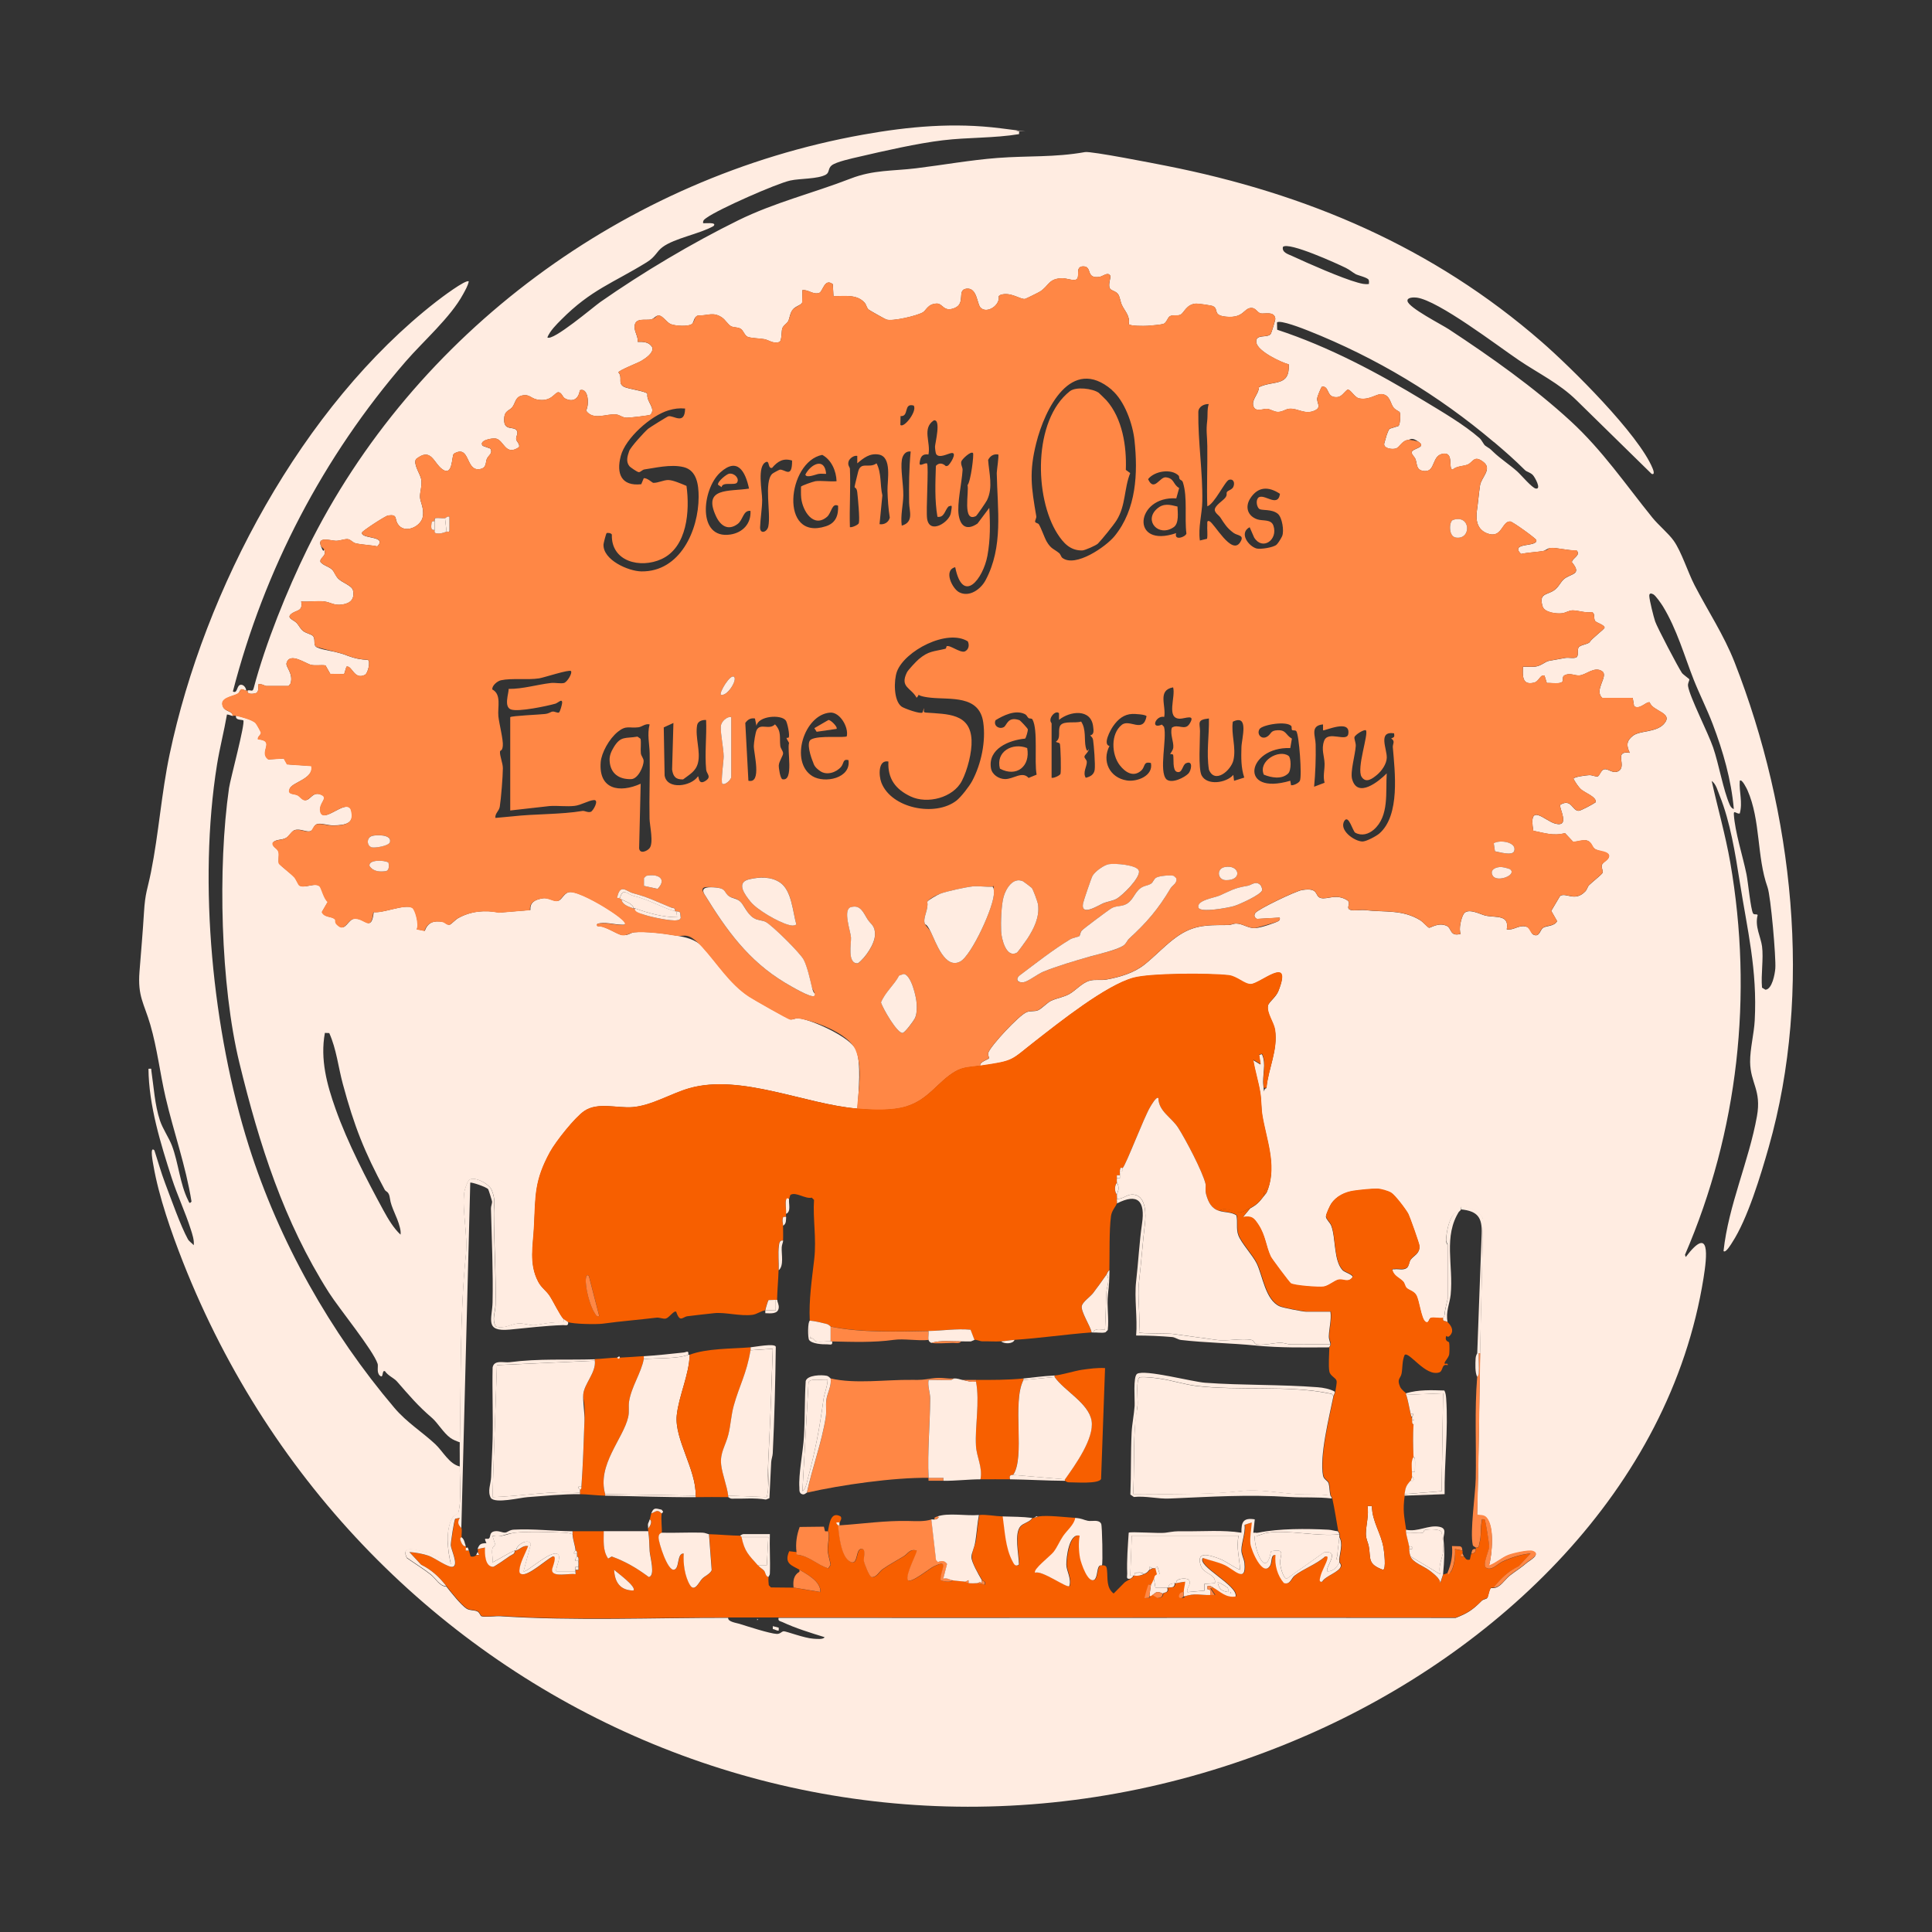 <?xml version="1.0" encoding="UTF-8"?>
<svg id="Layer_1" xmlns="http://www.w3.org/2000/svg" version="1.1" viewBox="0 0 3357.5 3357.5">
  <rect x="0" y="0" width="3357.5" height="3357.5" fill="#333333" stroke="none"/>
  <!-- Generator: Adobe Illustrator 29.4.0, SVG Export Plug-In . SVG Version: 2.1.0 Build 152)  -->
  <defs>
    <style>
      .st0 {
        fill: #ffece1;
      }

      .st1 {
        fill: #f75f00;
      }

      .st2 {
        fill: #ff8745;
      }
    </style>
  </defs>
  <path class="st0" d="M430.6,1199.7c5.9-.9,8.3,3.5,10.3-3.9,20.3-76.9,58-170.3,93.2-241.9,185.2-376.1,553.1-646.2,965.7-719.9,80-14.3,157.8-21.3,238.8-11.1s20.8,2.7,28.5,5c3.7,1.1,4.5-1.5,3.8,5.2-43.6,7.2-88.6,5.4-132.4,10.7-43.9,5.2-102.6,18.6-146.4,28.8-10.9,2.5-39.2,8.6-46.9,14.9-6.5,5.3-3.4,12.3-10,16-13.9,7.8-45,6.5-61.8,10.2-24.4,5.4-124.2,49.6-144.6,64.2-3.5,2.5-7.8,4.6-6.9,9.9,1,.9,25.6-2.6,18,5.1-24,13.7-67.5,20.9-88.5,36.5-10.7,7.9-11.7,16.6-27.7,26.5-58.3,36-96.4,47.4-148.1,99.4-8.8,8.8-19.5,19.4-24.4,31,8.6,7.9,81-53.7,92-61.4,74-51.7,159.1-102.3,239.5-141.9,63.6-31.3,130.2-47.3,195.4-72.6,39.6-15.4,73.2-13,113.5-17.9,46.7-5.7,94.9-14.4,141.8-18,53.9-4.1,98.7-.7,152.2-10.2,10.6-1.9,121,19.9,140.9,23.8,244.8,48.3,463.8,141.4,652.7,306,51,44.4,168.3,160.4,192.7,219.7,1.1,2.6,4.8,12.3-1.8,9.6l-130.2-127.6c-29.9-29.5-66.5-46.9-100.3-69.8-37.1-25-139.6-103.6-177.5-108.8-4.4-.6-17.3-.8-16.1,6,1.9,11.6,59.4,40.8,72.1,49.2,72.2,47.5,148,101,211.6,159.6,55.4,51,94.9,109.5,141.8,167.5,10.8,13.3,28.3,27.7,37.1,40.2,13.5,19,24.5,54.5,36.2,77.2,23.3,45,51,86.5,69.6,134,102,260.5,136.6,571.4,59.3,842.8-13.8,48.5-36.6,124.5-63.6,165.7-1.3,2-11.2,19-14.9,14.7,8.6-79.6,44.1-156.1,58.1-234.4,8.1-45.5-11.5-57.3-11.9-94.1-.2-22.8,6.8-49.2,8-72.1,4.7-88.4-12.8-156.9-26.2-242.1-7.6-48.2-16.4-103.3-34.6-148.4-3.5-8.6-6.3-20.6-14-25.9,10.5,47.3,23.9,93.8,32.3,141.7,40,230.4,13.8,467.4-78.7,681.8l1.3,3.9c43.5-57.3,36.8-.3,31,36.2-58.7,368.5-358.5,650.1-687.8,794.2-779.2,341-1648.2-43.4-1954.8-821.9-20.1-51.1-42.1-113.9-51.3-167.7-.4-2.5-7.2-35.2,1.7-26.2,6.2,19,11.6,38.6,18.7,57.3,10.2,26.7,26.6,73.6,39.5,97.1,2.2,4,7.2,6.9,10.1,10.5,1.3-8.3-2.5-19.6-5.3-28.2-9.3-29.3-23.1-58.3-32.8-88.3-19.5-60.5-39.9-126.4-40.5-190.1,6.4-.5,4.4-.6,5.1,3.9,4.2,28.4,5.8,58.4,14.8,85.8,4.7,14.4,15.7,30.2,20.8,43.6,11.5,30.2,13.8,66.5,28.3,95.4,1.7,3.3,2.1,6.8,5.8,2-9.9-61.9-31.1-120.9-45.2-181.6-9.6-41.7-14.4-84.4-26.4-125.7-10.8-37.2-22.2-49-18.8-92.2,2.7-34.2,5.7-68.6,7.8-103,2.1-34.8,6.2-40,12.2-70.2,13.5-67.4,18.1-137,32.4-204.7,60.3-286.3,229.9-604.9,463.4-786.6,6.8-5.3,51.7-39.4,56.4-35-1.5,7.6-6.2,15.5-9.9,22.3-21.9,40.4-68.6,80.9-99.7,116.8-143.1,165.2-245.5,361.4-300.3,573.5,8.8,4.7,5.9-11.6,14.2-11.7,4.9,0,8.9,5.7,9,10.5-13-6.2-10,2.5-14.7,5.3-8.4,4.9-32.7,6.9-25.3,23,3.8,8.3,16.7,6.7,16.8,15.5-3.5-.5-6.7-2.6-10.3-2.6-5,29.1-12.6,58-17.3,87.2-33.1,206.3-7.7,463.1,55.2,662.3,52.6,166.5,142.2,324.9,253.2,455.6,21.7,25.5,48,41.5,71,63,13.3,12.5,24.1,34.4,42.5,38.7-.3,21.5,3.2,61.8-2.6,80.6-.8,2.7-7.2,3.7-10,8.6-12.9,22-8.4,57.1-2.9,80.9l-38-20c-13.2-.8-50.9-18-38.6,9,13.1,9.3,29.4,19.3,41.8,29.1,8.6,6.8,15.2,20.4,27.1,20.6,7,8.9,25.6,32.5,35.1,38.4,5.7,3.5,13,2.1,18.5,4.7,4.5,2.1,5,7.8,7.5,8.5,7.1,1.9,24-.7,33.1-.1,128.7,8.3,265.7,2.5,395.5,2.7-1.3,6.8,14.4,8.9,19.3,10.4,14.1,4.4,52.9,17.1,65.2,17.6,6.2.2,8.2-4.5,12.1-4.6,3.9-.2,36.2,12.1,51.4,12.9,4.2.2,17.7,1.9,19.4-2.7-23.8-7.3-50.7-15.6-73.2-26.2-3.8-1.8-8-1.3-6.7-7.3,392.2.4,784.5-.4,1176.7.1,20.6-7.9,29.8-14.1,45.1-29.6,2.8-2.8,7.8-2.8,9.5-4.8,2.3-2.6,3-13.5,6.3-17,1.2-1.2,4.4-.1,4.6-.4,12.3-.6,19.4-14.4,28.6-21.7,10.7-8.4,19.4-13.3,30.9-23.3,2-1.8,24.5-13.8,8.5-19-7.1-2.3-33.6,3.9-41.4,6.7-12.2,4.5-22,14.3-34.2,18.6,5.2-19.7,10.1-68.7-5-83.9-5.6-5.6-15.3-2.3-15.7-5.2,2.7-93.1,3.5-186.3,5.2-279.5,1.4-77.7,3.9-155.5,5.1-233.2-2.2-11.3-26.1-24.8-37.1-22.1-3.1.6-1,4.2-1.5,5.3s-2,1.7-2.6,2.6c-16.8.9-22.8,37.2-23.1,50.6,0,3.9,2.5,6.6,2.5,7.4v95.4c0,1.4-4.4,16.2-5,26-.2,3.5-2.5,5.3-2.7,6.2-6.4,1-15.6-1.5-21.4,0-3.5.8-3.4,11.4-9.6,6.5-7.2-5.6-10.5-37.3-15.7-46.1-4.3-7.3-12.9-8.3-17-12.7s-2.8-7.8-5.8-10.9c-6.1-6.4-14.6-9-18.1-18-.7-5.2.1-3.4,3.8-3.8,6.5-.8,15,2.2,20.9-2.3,3.9-3.1,3.8-10.4,6.6-14.2,5.6-7.6,15.8-10.1,15.3-23.4-.1-3.7-16.7-50.6-19.4-55.7-4-7.7-23.1-32.9-30-37-5.4-3.2-17.9-6.7-24.3-6.9-8.9-.2-31.3,2.1-40.6,3.5-15.3,2.3-30.5,9.4-39.2,22.6-2,3-9.1,19.2-9,21.8.1,4.8,7.4,10.6,9.4,16.2,8.1,21.8,3.8,60.2,19.6,77.1,3.5,3.7,19.2,8,17.2,12.4-7.4,10.3-15.7,3-23.8,4.3-7.4,1.2-17.4,10.8-26.6,12.3-8.1,1.3-51.5-1.9-57-5.8-2.4-1.7-32.8-42.2-34.8-46.4-8.6-18.3-8.8-36.3-21.6-55.7-8-12.1-11.5-15.3-26.9-13.1l12.9-15.5c10.8-5.9,15.6-10.5,23.2-20.6,4.5-6,4.7-4.1,7.7-12.9,14.9-42.6-3.1-86.1-10-127.9-2-12.2-1.4-26.4-3.7-40.1-3.2-19-9.1-37.3-12.1-56.2l12.8,7.7-2.6-16.7,5.1-1.3c8.2,17.1.2,36.4,2.6,55.4s-.9,4.2,5.1,3.8c3-33.5,20.4-66.4,14.9-101.2-2.1-13.1-14.5-28.5-12.3-41.7,1-6.4,13.9-14.8,18.2-25.8,25.5-64.5-31.9-12.3-48.1-11.8-11,.4-23.8-13.7-38.4-15.4-32.9-3.8-135.6-3.9-165.7,4.4-47.9,13.1-128.1,77.1-169.2,109.1-45.6,35.4-35.8,34.8-96.7,43.7-1.8-7.1,14-11.1,15.2-13.3,1-1.8-2.7-5.6-1.1-9.8,5.1-13.3,53.4-64.9,66.4-70.3,6.9-2.9,13.5-.7,19.9-3.3s15.6-12.9,22.4-16.3c9.5-4.7,22.1-6.4,32-11.9,11.2-6.2,22.6-20.1,35.9-23.4,9.9-2.5,19.3,0,29-1.9,23.4-4.3,47.6-11.3,66.4-26.4,16.3-13.1,31.4-29.1,48.4-42.5,33.4-26.4,56-25.7,97.1-25.8,4.2,0,8.6-2.6,12.9-2.6,11.7,0,21.5,8.7,33.5,7.9s36.1-10.1,38.1-11.1c3.5-1.7,5.3-2.8,4.5-7.1l-39.5,2.3c-4.6-2.1-5.8-6-3.1-10.2,4.3-6.7,70.3-38.2,81.2-40,31.1-5,20.9,10.8,32.9,13.9,11.1,2.9,26.2-8.1,45.3,3.5,8.8,5.3-3.4,14.1,6.1,17.1,6.4,2.1,17.7-.5,25.3.4,34.6,4,64.9-1.4,95.9,17.5,4.6,2.8,13.5,12.8,15.3,13.1,3,.5,16.6-10.2,31.3-3,8.2,4,4.8,19,23.8,13.6-4-7.7.8-27.6,5-34.4,7.3-11.8,30.1,1.1,38.3,2.8,18,3.8,41.6-2.3,36.7,23.9,11.8,1.9,20.2-7.6,32.2-5.2s8.1,11.5,14.2,14.3c10.6,4.9,11.2-7.9,16.6-11.8s19.7-2.3,24.5-11.7l-10.2-17.8,15.3-25.8c10.4-7.1,25.6,10.8,43.7-7.9,3.5-3.6,4.1-8.5,6.9-11.2,4-4,22-18.4,23.1-20.9,1.8-3.9-2.3-8.7-1.1-13.6,1.3-5.4,12.6-9.8,12.7-16.1s-18.1-7.8-24.3-11.9-7-12.6-13.7-14.7-16.3,2.2-24.8,1.8l-13.9-14.8c-20.3,5.4-35.5-.3-55-4.1-9-50.8,20.2-17,38.2-12.4,26.8,6.9,5.6-28.4,8.5-32.7,19.4-11.8,20.8,10.4,32,10.4,3.8,0,25.3-11.7,29.5-14.8,2.7-9.1-19-16.6-25.7-22.8-4.4-4.1-9.9-12.6-12.8-18.1.7-3.4,22.7-6.1,27.4-6.3,5.4-.3,11.5,3.1,14.7,2.2s5.6-10.9,11.2-12.3c6.9-1.8,14.5,7.8,23.9,3.6,17.7-8-9.2-36.6,20.7-32.3-5.9-12.1-6.2-20.5,5.3-29.5,12.4-9.7,40.3-5.5,54-20.7,17.7-19.6-19.7-21.5-24.8-37.6-6.8-1-17.2,13.5-27,6.8l-2.4-14.4h-52.8c-15.4-13.2,11.4-38-.2-46.2-13.2-9.3-27.4,5.8-39.1,7.1-8.8.9-16.3-5-25.9-.4-5.6,2.7-1.8,7.6-4.2,11.2-3.3,4.9-20.7,1.8-27.1,2.4l-4-12.8c-8.1-2.2-8.9,10.1-18.6,12.3-20.7,4.8-19.4-12.2-18.8-27.8,7.1-.4,14.6.8,21.7-.2,10.3-1.5,16.8-8.7,23.5-10,9.5-1.8,18.9-3.3,28.4-5.1,5.5-1,15.5,1.5,19.4-1.2,4.2-3,.9-12.3,3.6-17,2.6-4.4,15.1-5.1,19.3-9.1,2.5-5.9,26.4-22.9,25.9-25.6-1.1-5.1-14.7-8.2-16.7-11.6-2.7-4.7.8-13-5.5-15.1-10.7,1.9-23.9-3-33.2-3-6.5,0-11.9,4.1-18.2,5-9.6,1.3-30.8-1.1-34.1-11.9-7-23.1,7.3-19.4,19.9-28,8-5.4,11.2-14.3,16.9-19.2,12.2-10.6,32.6-7.3,14.1-29.6,0-7,16.8-12.2,7.9-20.7-13,1.1-33.9-5.1-45.2-4-5.7.5-8.6,4.5-13,5.3-11.7,2-26,2.4-38.2,5-20.4-20.8,29.5-11.3,26.7-24.1-.6-2.8-41.3-32.1-45.3-32.3-14.9-.8-14.2,31.2-40.8,20.4-17-6.9-19.5-23.1-17.1-39.8,2.1-14.3,3.2-29.4,5.4-43.5,2.2-13.7,21.3-28.1,6.3-40.1-16.5-13.1-18-.6-27.2,3.8-7.2,3.5-19.1,2.3-26.9,9.1-8-1.5,2.6-29.3-15.1-27.8-22,1.9-13.5,31.6-33.7,30.3-15-1-12.4-12.2-15.6-20.7-1.5-4-6.6-7.9-6.6-11.6,0-7.4,26-8.2,12.9-17.9s-15.4-4.3-19-3.9c-10.9,1.1-14.8,13-21.4,14.9-6.8,2.1-23-.2-20-9.6,2.6-8.4,4.3-17.7,9-24.7l15.7-4.9c3-3.7,3.7-20.9,1.8-24.2-.6-1-7.7-3.7-11-8.3-5.3-7.6-5.7-20.4-18.7-22.7-10-1.8-21.9,10.9-40.6,7.3-8.3-1.6-14.8-16.2-20.3-15.2-8.4,6.6-10.7,14.9-23.4,12.7s-8.7-19-20.7-18c-1.7.5-8.2,17.5-8.5,19.9-1.1,8.9,8.1,15.8-4.1,21.6-17.1,8-29.4-4.1-44-3-7.5.6-12,5.7-20.5,5.5-6.8-.2-12.5-4.8-18.4-5.3-6.8-.5-20,6.3-23.8-4.4-4.1-11.7,9.2-20.8,9.6-33.3,25.6-12.5,53.5,0,51.8-39.6-13.8-3.6-54.2-22.9-56.4-38-2.3-15.9,19.6-7,25.2-15.1,1-1.4,7.9-24.1,7.8-25.7-.7-14.7-20.1-8.2-25.7-9.9-6.2-1.8-8.3-9.8-16.4-9.4-13.1.6-12.7,18.3-43.7,15.2-24.1-2.4-11.5-13.1-22.8-18.4-2.8-1.3-25.2-4.4-28.9-4.3-16.9.7-21.1,16.3-27.2,19.2-5.6,2.7-12.5-.2-18.1,2.5-4.5,2.1-5.9,11.9-12,13.7-4,1.2-22.4,2.9-27.8,3.2-5.7.3-29.7.7-32-3,2.2-14.8-6.6-21.8-12-33.1-2.7-5.7-3.4-14.2-6.7-19-4-5.7-13-5.9-14.8-11-2.5-7.5,3.1-18.4,1-21.5-4.4-6.4-12.5,1.6-18.3,2.5-24.8,3.9-12-18.1-28.2-18.2-16.2-.1-3.7,20-13.3,23.2-5.2,1.7-15.7-2.5-22.8-2.5-24.3-.1-23.6,13.1-39.1,23-2.5,1.6-24.5,12.5-26,12.8-7.8,1.7-25.2-13-42.9-6.9l-3,2.1c3,15.7-20.3,31.3-31.5,20.1-6.5-6.5-5.7-35.6-24.9-33-17,2.4,0,25.6-20.6,33.7-19,7.5-20-8.3-30.8-7.9-15.6.6-18,11.9-24.2,15.4-11,6.1-52.2,15.8-63.2,12.4-1.7-.5-29.6-16.2-30.9-17.4-3.6-3.1-3.8-8.2-6.9-11.8-13.8-15.6-35.6-11-54.2-11.5l-1.1-20.8c-14.7-11.2-17.1,13-23.7,15.2-10.6,3.6-18.6-6.1-29.2-4.8l-.4,21.5c-1.6,4.9-12.6,6.1-17.3,13.6s-4,12.9-7,18.8c-2.2,4.3-8.4,7-10.3,12.9-1.6,5.2-.5,22.3-5.4,23.4-10.4,3.4-18.1-3.6-25.6-5s-23.6-1.6-29.4-4.2c-5-2.2-7.3-11.1-11.9-13.9s-11.4-1.9-16.4-4.2-10.3-11.5-15.8-15.2c-15.6-10.6-24.3-3.2-41.9-3.6-7.3,2.1-7,11.2-10.1,14.3-5.6,5.5-29.3,3.8-36.9.8-7.7-3-13.8-14.5-20.8-15.1-5.5-.5-8.7,5.5-13.1,6.6-10,2.6-28.3-4-29.3,12.2-.6,8.9,6.4,17.6,5.5,27,9.9-.4,20.1,0,25.3,9.7,2.7,9.4-12.1,19.2-19.4,23.5-5.6,3.3-38.8,16.3-39.5,19.8,7.9,8.7-1.5,18.2,8.9,24.6,7.3,4.4,38.4,7.7,41.5,12.6-2.3,14.3,15.4,24.8,5.3,36.4-1.8,1.4-36.8,5.4-41.5,5.2-8-.3-11.2-4.8-17.9-5.6-16.5-2.1-39.9,11.4-52.6-6.8,6-10.2,4.1-40.7-10.8-35.3-1.8,14.2-11.1,21.3-25,14.6-5.7-2.7-5.7-10.2-12.1-11.2-6.8,0-12.1,18.1-38.1,12.5-10-2.1-13.4-10.8-27.8-6-9,3-9.2,12.7-14.2,19.3s-14.3,5.4-14.3,22.1c0,20.5,17.6,9.9,22.3,19.3,2.5,5-1.9,9.3-1.4,14.1.4,4.5,6.9,8.3,5,14.1-24,16.5-26.2-12.4-40.4-14.9-6.7-1.2-30.4,3.3-22.7,12.6l13.3,4.8c4.8,8.4-3.3,11.6-6,17.6-2.9,6.4.2,16.3-12.8,18.2-24.9,3.6-16-43.7-44.8-26.8-3.9,4.9-1.5,39.3-19.2,27.5-16.2-10.9-19.5-39.7-46.4-18.2-5.4,8.6,7.6,26.3,9,35,1.9,11.5-2.4,22.1-2.1,30.9s7.1,18.1,5,33.5c-2.5,18-32.6,32-44,12.8-5.4-9.1.3-16.5-16.5-14.2-4.7.7-44.7,26.8-45.3,29.6-2.6,11.7,45,5,26.6,24.1-11.2-2.4-27.5-2.9-37.7-5.4-5.2-1.2-8.5-6.6-13.6-7.2s-13.4,2.8-20.4,2.9c-8.1,0-32.7-8.4-26.6,8.2s4.9,4.9,5.9,7.1c5.5,11.5-8.6,13.8-6.3,21.5,5.1,6.4,14.8,7.7,20.3,13.4,4.2,4.3,5.5,10.3,10.4,15.4,7.2,7.5,24,12,25.8,20.6,3.1,14.8-4.2,22.5-19.1,24.6-14.4,1.9-19.9-4.1-31-5.4-12.5-1.4-27.3,1.2-40,0,3.3,17.4-7.4,14.4-16.4,21-10.5,7.7,3.2,10.6,8.6,16.4,4.1,4.3,6.1,10.1,11.6,14.2,5,3.7,14.6,5.5,17,8.7,4.2,5.6.1,14.2,4.9,18.3s27.2,7.6,32.4,8.8c12.5,3.1,12.2,3,23.7,7.3,12,4.5,21.5,6.1,34.3,6.9,4.6,2.9,0,22.9-5.2,25.9-19.1,9.7-22.3-16.9-32.2-14.2l-4,12.8-24.1-.2-8.4-14.8c-8.2-1.2-16.7.8-24.9-.9-9-1.8-37.5-23.2-42.8-2.8-1.6,6.4,12.4,18.2,7,35.2l-3.4,4.3h-38.7c-2.3,0-9.3-4.9-14.2-2.6-.2,5,1.8,13.2-4.2,15.1-5.5,1.8-16.6,2.1-13.8-4.8ZM2378.5,486.2c-2.3-4-18.2-7.5-22.4-9.7-5.6-3.1-10.4-7.6-17.4-11-14.6-7.2-99.5-45.9-109.2-36.4-2.1,9.7,9.1,12.6,16.3,15.9,27.8,12.9,85.9,38.5,113.7,46.1,6.6,1.8,12.4,3.4,19.5,2.4-.2-2.4.7-5-.6-7.2ZM2596.3,768.4c-96.5-81.7-204.5-146.8-323-193.8-8.1-3.2-49-19.4-54.1-14.2l.3,12.6c90.6,29.8,174.9,74.9,256.1,124.1,30.2,18.3,68.8,40.8,95.5,64.2,4.2,3.7,7.2,11.2,10,13.2,9.7,6.8,5.3,2.5,14.4,11.2,11.5,11.1,28.7,22.4,41.2,33.6,7,6.3,25.5,28.5,32.2,29.7,10.5,1.9-1.5-19.7-5-23.4-4.6-4.8-10.7-5.6-13.5-8.4-19.2-19-33.8-31.8-54.1-49ZM2873.3,1032.9c-4-2.2-7.4-2.4-7.1,3.1.4,7.6,7.5,36.1,10.2,44,3.4,10.1,39.9,79.7,46.5,89.4,1.9,2.8,12.9,10.4,12.9,11.2,0,3.3-3.1,6.4-2.2,12,2.9,18.7,34.8,80.9,43.5,106.3,10.2,29.7,17.6,74.3,29,99.9,1.3,3,3.7,6.4,7,7.1-4.5-51-18.6-100-36.7-147.6-10.1-26.5-22.9-51.6-33.1-77.3-16.2-41.1-29-87.3-53.5-127.4-3-4.8-12.3-18.3-16.5-20.7ZM3062.1,1644.2c2.9,22.1-2.1,49.4,0,72.2l6,3.6c11.7-.9,16.4-27.6,17.1-37.1,1.4-18.8-7.9-125.4-13.5-141-19-53.2-11.7-116-34.9-168.7-.8-1.7-9.8-20.9-13.4-16.2-1.3,19.7,5.4,37.1,0,56.7-5,1.4-10.8-6.6-10.3,1.3,2,31.3,15.5,72.3,22,104.3,2.7,13.2,7.2,60.5,11.4,68,1.8,3.2,7.2.2,8,3.1-5.3,19.5,5.4,37.7,7.6,54Z"/>
  <path class="st0" d="M410,1243.5c8.6,1.7,29.1,7.1,34.7,13,1.5,1.6,9.2,15.2,9.2,16.6,0,4.5-6.4,6.5-5.2,11.6,31.2,2.2.2,22.3,18.1,34.9l26.8-1.6,5.7,10.2,42.2,2.9c4.4,21.8-32.5,28.1-37.4,38.6-5.4,11.7,7.4,9.1,13.5,12.3,4.4,2.3,7.6,8,12.4,8.5,9.7,1,13.1-16.8,29.5-9.1,11.7,5.5-5.4,13.7-2.6,28.3,4.5,23.3,42.7-20.8,52.9-3.9,8.4,25.8-10.1,28.3-30.9,28.6-8.9.1-20.9-4.5-27.9-2.3-6,1.8-6.5,10.6-11.3,12.2-7.1,2.4-17.5-4.8-27.4-1.8-5.3,1.6-9.6,10.4-14.9,13.5-7.9,4.5-16.7,1.9-23,8-2,7.5,8.1,10.3,9.8,15.9s-1.3,16.8,1.1,20.9,21.9,18.3,26.6,23.7c3.5,4,6.6,12.8,8.9,14.3,9,5.6,28.3-6.4,35.5,1.9,2.6,3,7.1,21.3,13.6,26.4l-10.2,17.6c3.7,9.5,16,7.6,21.8,11.9,4.4,3.3,4.4,10.7,8.1,13.2,10.8,7.6,15.4-11.4,25.4-13.1,18.9-3.2,30.2,25.2,34.5-11.7,17,2.2,53.4-14.5,67.2-7.6,5.3,2.6,12.5,30.5,7.7,37.4l13.9,2.8c5.2-14.9,15.8-18.2,31.1-15.6,4.5.8,7.7,6,12.5,4.8,2.3-.6,9.6-8.7,14.6-11.4,21.9-12.2,46.7-14.4,71-9.5l54.3-4.5c-1.2-13.8,8.9-18.2,21.2-20.3,11.1-1.9,19.3,6.4,27.1,4.3,7-1.9,10.3-15.1,21.1-15.3,14.8-.2,50.7,20.3,64.1,29,2.6,1.6,41.9,26.1,28.8,27.9-13.9.6-27.2-4.4-41.3-2.6-3.6.5-7.6,1.4-3.8,5.1,13.6-.9,32.4,14.4,42.8,15.5s13.6-4.2,20.6-4.9c18.7-2,52.2,2.1,71.4,5.5,17.3,3.1,34.9,6.4,47.1,19.9,26.2,28.8,47.6,64.1,81.3,86.3,7.1,4.7,67.2,38.9,71.2,39.7,4.4.9,9.3-2.6,14.5-2,23.3,2.8,90.7,33.2,99.8,55.1s4.7,70.1,2.4,102c-89.8-7.2-202.5-60.8-291.8-35.4-31.9,9.1-65.5,30.2-98.6,32.9-27.2,2.2-60.1-9.1-83.7,6.5-16.5,11-50,53.4-59.9,71.5-27.1,49.6-25.2,75-27.8,129.5-1.6,32.7-9.1,64.7,7.2,95.7,5.6,10.8,14,15.8,19.6,24.2,6.6,9.8,18.2,34.4,24.7,41.1,1.4,7.8-3.9,5-8.9,5.2-18.4.6-26.1,3-41.6,5.2-7.4,1.1-19.9-4.3-30.9-2.7-10.9,1.5-22.8,9.6-36.9,4.9-6.9-12.4-.6-24.9-.3-36.9,1.3-52.8-2.8-106.6-2.8-160,0-15.9,3.2-22.3-3.7-39.9-4.5-11.7-32.7-25.8-40.1-16.9-2.9,3.6-7.1,15.8-7.7,20.7-3.9,32.6,6.3,73.6,2.8,108.5-10.9,106.6-8.3,218.1-10.4,325.9-5.3-1.8-12.2-4.5-16.7-7.8-12.3-9-22.1-26.4-32.1-34.9-24.5-21-39.3-38.7-60.6-63.1-5-5.8-16-10.3-20.8-17.8-6.1-3-2,13.6-8.9,7.7-6.1-5.1-2.6-16.6-3.9-20.5-7.8-23.9-67.2-96.3-84.8-124-78.6-123.8-120.8-257-155.4-398.7-32.9-134.8-37.9-340.4-18.1-478,2.3-15.7,28.7-113.1,24.8-117.7-4.6-1.6-14.1,0-12.6-8ZM572,1795.3l-7.4-.3c-8.4,45.9,3.4,89.5,18.6,132.2,20.9,59,53.9,122.4,83.5,176.9,7.7,14.1,17.5,30.6,29.4,41.5.6-4.5-.2-8.5-1.3-12.9-4.6-18.7-15.1-33.9-17.2-50.2-1.7-12.8-6.9-10.9-9-15-35.4-65.9-53-110.3-72.8-183.7-8-29.5-11-60.4-23.6-88.5Z"/>
  <path class="st0" d="M1353.3,2828.6v5.1c-3.7.5-6.6-2.4-10.3-2.6v-5.1s10.3,2.6,10.3,2.6Z"/>
  <path class="st2" d="M430.6,1199.7c-2.8,6.9,8.3,6.6,13.8,4.8,6-1.9,4.1-10.1,4.2-15.1,4.9-2.3,11.8,2.6,14.2,2.6h38.7l3.4-4.3c5.4-17-8.6-28.8-7-35.2,5.2-20.4,33.8,1,42.8,2.8,8.2,1.7,16.6-.3,24.9.9l8.4,14.8,24.1.2,4-12.8c9.9-2.7,13.1,23.8,32.2,14.2,5.2-3,9.8-23,5.2-25.9-12.8-.8-22.3-2.4-34.3-6.9-11.4-4.3-11.1-4.2-23.7-7.3s-31.1-7.7-32.4-8.8c-4.7-4.1-.6-12.7-4.9-18.3-2.5-3.3-12-5-17-8.7-5.5-4.1-7.5-9.8-11.6-14.2-5.4-5.8-19.2-8.7-8.6-16.4,9-6.6,19.7-3.6,16.4-21,12.8,1.1,27.6-1.5,40,0,11.1,1.3,16.6,7.3,31,5.4,14.9-2,22.2-9.8,19.1-24.6-1.8-8.6-18.6-13.1-25.8-20.6s-6.2-11.1-10.4-15.4c-5.5-5.6-15.2-7-20.3-13.4-2.3-7.7,11.8-10,6.3-21.5-1-2.2-4.7-3.7-5.9-7.1-6.1-16.6,18.5-8.2,26.6-8.2,7.1,0,14.8-3.6,20.4-2.9s8.4,6,13.6,7.2c10.3,2.5,26.6,3,37.7,5.4,18.3-19.2-29.2-12.4-26.6-24.1.6-2.8,40.6-28.9,45.3-29.6,16.8-2.4,11,5,16.5,14.2,11.4,19.2,41.6,5.2,44-12.8,2.1-15.4-4.6-24.2-5-33.5s4-19.4,2.1-30.9c-1.4-8.6-14.4-26.4-9-35,26.8-21.5,30.2,7.3,46.4,18.2,17.6,11.9,15.3-22.5,19.2-27.5,28.8-16.9,20,30.4,44.8,26.8,13-1.9,9.9-11.8,12.8-18.2,2.6-6,10.8-9.2,6-17.6l-13.3-4.8c-7.7-9.3,16.1-13.8,22.7-12.6,14.2,2.5,16.5,31.4,40.4,14.9,1.9-5.8-4.6-9.6-5-14.1-.4-4.7,3.9-9,1.4-14.1-4.7-9.4-22.3,1.2-22.3-19.3,0-16.7,8.4-14.3,14.3-22.1s5.2-16.3,14.2-19.3c14.4-4.8,17.8,3.9,27.8,6,26,5.6,31.3-12.5,38.1-12.5,6.5,1,6.4,8.4,12.1,11.2,13.9,6.7,23.2-.4,25-14.6,14.9-5.4,16.8,25.1,10.8,35.3,12.8,18.2,36.2,4.7,52.6,6.8,6.7.8,9.9,5.3,17.9,5.6,4.8.2,39.7-3.8,41.5-5.2,10.2-11.7-7.6-22.1-5.3-36.4-3.1-4.9-34.2-8.2-41.5-12.6-10.4-6.4-1-15.8-8.9-24.6.7-3.6,33.9-16.5,39.5-19.8,7.3-4.3,22.2-14.1,19.4-23.5-5.2-9.7-15.4-10.1-25.3-9.7.9-9.4-6.1-18-5.5-27,1-16.1,19.3-9.5,29.3-12.2s7.6-7.1,13.1-6.6c7,.6,13.1,12.1,20.8,15.1,7.6,3,31.4,4.6,36.9-.8s2.9-12.2,10.1-14.3c17.6.3,26.3-7,41.9,3.6,5.4,3.7,11.1,13,15.8,15.2s11.1,1,16.4,4.2,6.9,11.7,11.9,13.9c5.8,2.6,21.5,2.7,29.4,4.2s15.2,8.3,25.6,5c5-1.2,3.8-18.3,5.4-23.4,1.9-5.9,8.1-8.6,10.3-12.9,3-5.9,3.4-13.2,7-18.8s15.7-8.7,17.3-13.6l.4-21.5c10.6-1.3,18.6,8.4,29.2,4.8,6.7-2.2,9-26.4,23.7-15.2l1.1,20.8c18.6.5,40.4-4.1,54.2,11.5,3.2,3.6,3.4,8.7,6.9,11.8s29.2,16.9,30.9,17.4c11,3.4,52.2-6.3,63.2-12.4,6.2-3.5,8.6-14.8,24.2-15.4,10.8-.4,11.8,15.4,30.8,7.9,20.6-8.1,3.6-31.4,20.6-33.7,19.2-2.7,18.4,26.5,24.9,33,11.2,11.2,34.5-4.4,31.5-20.1l3-2.1c17.6-6.1,35.1,8.6,42.9,6.9,1.4-.3,23.5-11.2,26-12.8,15.5-9.9,14.8-23.2,39.1-23,7.1,0,17.6,4.3,22.8,2.5,9.5-3.1-2.9-23.3,13.3-23.2,16.2.1,3.4,22.1,28.2,18.2,5.8-.9,13.9-8.9,18.3-2.5,2.1,3.1-3.5,14-1,21.5,1.7,5.2,10.8,5.3,14.8,11,3.4,4.8,4,13.4,6.7,19,5.4,11.3,14.2,18.4,12,33.1,2.2,3.7,26.3,3.3,32,3,5.4-.2,23.8-2,27.8-3.2,6.1-1.8,7.5-11.6,12-13.7,5.7-2.7,12.5.2,18.1-2.5,6.1-2.9,10.3-18.5,27.2-19.2,3.7-.2,26.1,3,28.9,4.3,11.3,5.3-1.3,16,22.8,18.4,31.1,3.1,30.6-14.5,43.7-15.2,8.1-.4,10.3,7.6,16.4,9.4,5.6,1.7,25.1-4.9,25.7,9.9,0,1.6-6.8,24.3-7.8,25.7-5.7,8.1-27.6-.8-25.2,15.1,2.2,15.1,42.6,34.3,56.4,38,1.7,39.7-26.2,27.1-51.8,39.6-.4,12.5-13.8,21.6-9.6,33.3,3.7,10.6,17,3.9,23.8,4.4,5.9.4,11.7,5.1,18.4,5.3,8.5.2,13-4.9,20.5-5.5,14.7-1.1,26.9,11,44,3,12.3-5.7,3.1-12.7,4.1-21.6.3-2.4,6.8-19.4,8.5-19.9,12-.9,7.8,15.8,20.7,18s15-6.1,23.4-12.7c5.5-.9,12,13.6,20.3,15.2,18.7,3.6,30.6-9.1,40.6-7.3,13,2.3,13.4,15.1,18.7,22.7,3.2,4.6,10.4,7.4,11,8.3,1.9,3.3,1.3,20.5-1.8,24.2l-15.7,4.9c-4.7,7-6.3,16.3-9,24.7-3,9.4,13.2,11.7,20,9.6,6.6-2,10.4-13.9,21.4-14.9,3.7-.4,16.5,2,19,3.9,13.1,9.7-13,10.6-12.9,17.9,0,3.7,5.1,7.6,6.6,11.6,3.2,8.5.6,19.7,15.6,20.7,20.3,1.3,11.8-28.4,33.7-30.3,17.7-1.5,7.1,26.2,15.1,27.8,7.8-6.8,19.7-5.7,26.9-9.1,9.1-4.4,10.7-16.9,27.2-3.8,15,12-4.1,26.4-6.3,40.1-2.2,14.1-3.4,29.2-5.4,43.5-2.4,16.7.1,32.9,17.1,39.8,26.5,10.8,25.8-21.2,40.8-20.4,4,.2,44.7,29.5,45.3,32.3,2.8,12.8-47.1,3.4-26.7,24.1,12.2-2.6,26.4-3,38.2-5s7.3-4.8,13-5.3c11.3-1,32.2,5.1,45.2,4,8.9,8.5-7.9,13.7-7.9,20.7,18.5,22.2-2,19-14.1,29.6-5.7,4.9-8.9,13.8-16.9,19.2-12.6,8.6-27,4.9-19.9,28,3.3,10.7,24.5,13.1,34.1,11.9,6.3-.8,11.7-4.9,18.2-5,9.3,0,22.5,4.9,33.2,3,6.3,2.2,2.8,10.5,5.5,15.1,2,3.4,15.6,6.5,16.7,11.6.6,2.7-23.4,19.7-25.9,25.6-4.2,4-16.7,4.7-19.3,9.1-2.7,4.7.6,14-3.6,17-3.9,2.8-13.9.2-19.4,1.2-9.5,1.8-18.9,3.3-28.4,5.1-6.8,1.3-13.3,8.5-23.5,10-7.1,1-14.6-.2-21.7.2-.6,15.6-1.9,32.6,18.8,27.8,9.7-2.2,10.5-14.6,18.6-12.3l4,12.8c6.4-.6,23.8,2.5,27.1-2.4,2.4-3.6-1.4-8.5,4.2-11.2,9.6-4.6,17.1,1.3,25.9.4,11.7-1.3,25.9-16.3,39.1-7.1,11.6,8.2-15.2,32.9.2,46.2h52.8l2.4,14.4c9.9,6.6,20.3-7.9,27-6.8,5.1,16.1,42.5,18,24.8,37.6-13.7,15.2-41.6,11-54,20.7-11.5,9-11.2,17.3-5.3,29.5-30-4.4-3,24.3-20.7,32.3-9.4,4.2-17-5.3-23.9-3.6-5.6,1.4-6.9,11.1-11.2,12.3s-9.3-2.5-14.7-2.2c-4.8.3-26.7,2.9-27.4,6.3,2.9,5.5,8.4,14,12.8,18.1,6.7,6.2,28.4,13.6,25.7,22.8-4.2,3.1-25.6,14.8-29.5,14.8-11.2,0-12.6-22.1-32-10.4-2.9,4.3,18.3,39.5-8.5,32.7-18.1-4.6-47.2-38.4-38.2,12.4,19.5,3.8,34.7,9.4,55,4.1l13.9,14.8c8.5.4,15.9-4.5,24.8-1.8s8.5,11.3,13.7,14.7,24.4,3.2,24.3,11.9-11.4,10.7-12.7,16.1c-1.2,4.9,2.8,9.6,1.1,13.6-1.1,2.5-19.1,16.8-23.1,20.9-2.7,2.7-3.3,7.5-6.9,11.2-18.1,18.7-33.3.8-43.7,7.9l-15.3,25.8,10.2,17.8c-4.8,9.4-17.8,6.8-24.5,11.7s-6,16.7-16.6,11.8c-6.1-2.8-6.6-12.8-14.2-14.3-12-2.4-20.4,7.1-32.2,5.2,5-26.2-18.7-20.1-36.7-23.9-8.1-1.7-31-14.6-38.3-2.8-4.1,6.8-9,26.7-5,34.4-18.9,5.5-15.6-9.6-23.8-13.6-14.7-7.1-28.3,3.5-31.3,3s-10.7-10.3-15.3-13.1c-31-18.9-61.3-13.5-95.9-17.5-7.6-.9-18.9,1.7-25.3-.4-9.4-3.1,2.8-11.8-6.1-17.1-19.1-11.6-34.2-.6-45.3-3.5-12-3.1-1.8-18.9-32.9-13.9-10.9,1.7-76.8,33.3-81.2,40-2.7,4.2-1.5,8.1,3.1,10.2l39.5-2.3c.8,4.3-.9,5.4-4.5,7.1s-36.1,10.9-38.1,11.1c-12,.8-21.8-7.8-33.5-7.9-4.4,0-8.7,2.5-12.9,2.6-41.2.2-63.7-.6-97.1,25.8-17,13.4-32.1,29.5-48.4,42.5-18.8,15-43,22.1-66.4,26.4-9.8,1.8-19.1-.6-29,1.9-13.3,3.4-24.6,17.2-35.9,23.4-9.8,5.5-22.4,7.1-32,11.9-6.8,3.4-17.5,14.3-22.4,16.3s-13,.4-19.9,3.3c-13,5.4-61.3,57.1-66.4,70.3-1.6,4.2,2.1,8,1.1,9.8-1.2,2.2-17,6.2-15.2,13.3-15.1,2.2-29.2,1.7-43.1,9.8-31.2,18.2-46,49-85.8,61.1-25.3,7.7-59,5.9-85.1,3.8,2.4-31.9,10.2-71.5-2.4-102s-76.4-52.3-99.8-55.1c-5.3-.6-10.1,2.9-14.5,2-4-.8-64.2-35-71.2-39.7-33.7-22.1-55-57.5-81.3-86.3s-29.8-16.8-47.1-19.9c-19.1-3.4-52.7-7.5-71.4-5.5-7,.7-12.5,5.7-20.6,4.9s-29.1-16.4-42.8-15.5c-3.8-3.7.2-4.7,3.8-5.1,14-1.8,27.4,3.1,41.3,2.6,13.1-1.8-26.2-26.3-28.8-27.9-13.4-8.6-49.2-29.2-64.1-29-10.8.1-14.1,13.3-21.1,15.3-7.8,2.1-16-6.1-27.1-4.3-12.2,2.1-22.4,6.5-21.2,20.3l-54.3,4.5c-24.3-5-49.1-2.7-71,9.5-5,2.8-12.4,10.9-14.6,11.4-4.8,1.2-8-4-12.5-4.8-15.3-2.7-25.9.7-31.1,15.6l-13.9-2.8c4.9-6.9-2.4-34.7-7.7-37.4-13.8-6.9-50.2,9.8-67.2,7.6-4.3,36.9-15.6,8.6-34.5,11.7-10.1,1.7-14.6,20.7-25.4,13.1s-3.6-9.9-8.1-13.2c-5.8-4.4-18.1-2.4-21.8-11.9l10.2-17.6c-6.6-5-11-23.4-13.6-26.4-7.2-8.3-26.5,3.6-35.5-1.9-2.3-1.4-5.4-10.3-8.9-14.3-4.7-5.4-25.7-22.1-26.6-23.7-2.3-4,.8-14.5-1.1-20.9s-11.8-8.4-9.8-15.9c6.3-6.1,15.1-3.5,23-8,5.3-3,9.6-11.9,14.9-13.5,9.9-3,20.3,4.1,27.4,1.8,4.7-1.6,5.3-10.3,11.3-12.2,6.9-2.1,19,2.4,27.9,2.3,20.9-.2,39.3-2.8,30.9-28.6-10.1-17-48.3,27.2-52.9,3.9-2.8-14.5,14.2-22.8,2.6-28.3-16.3-7.7-19.7,10.1-29.5,9.1-4.8-.5-8-6.1-12.4-8.5-6.1-3.2-18.9-.6-13.5-12.3,4.9-10.5,41.8-16.9,37.4-38.6l-42.2-2.9-5.7-10.2-26.8,1.6c-17.8-12.6,13.1-32.7-18.1-34.9-1.2-5.1,5.2-7.1,5.2-11.6,0-1.5-7.7-15.1-9.2-16.6-5.6-5.9-26.1-11.3-34.7-13-1.5-.3-3.5.2-5.2,0,0-8.9-13-7.3-16.8-15.5-7.5-16.2,16.9-18.1,25.3-23s1.7-11.5,14.7-5.3c.7.4,2.3-.4,2.6,0ZM1932.2,677.5c-70.9-60.4-116.6,33.7-131.3,92.2-12.8,50.7-8.6,77.3,0,127.5.5,3-2.4,7.1-2,9.5.4,2.4,5.1,2.3,6.4,4.4,3.9,6,10,23.8,13.7,30.1,7.7,13,12.1,12.3,21.5,19.9,2.7,2.2,3.5,6.8,5.7,8.4,22.7,17.3,75.7-19.4,90.7-37.8,38.1-46.6,40.7-109.6,34.7-166.2-3-28.7-17.3-69-39.6-87.9ZM2100.7,702.2c-8.5-.4-18.2,4.7-18.2,14-.7,50.9,7.8,104.6,6.9,155.2-.4,21.8-7.4,45.1-4.2,67.9l12.5-3c1.3-8-.2-16.1.4-24.1.2-2.3-1.4-8.7,3.8-6.4,8.6,3.8,38.2,59.5,53.1,36.9,8.8-13.4-4.1-11.3-11.4-16.7-11.4-8.5-15.6-15.6-22.6-26.4-3.2-4.8-8.9-7.3-10-13.2,0-7.9,13.8-15.8,18.2-21.3s1.2-7.4,3.2-10.3c1.8-2.5,8.6-3.8,10.8-8.5,3.2-6.8.8-14.7-7.4-12.5-6.7,1.8-25.4,42.4-37.7,46-1.2-34.7.5-69.6,0-104.5-.2-18.8-2.4-25.4-.2-43.8,1.2-9.5-.4-19.7,2.7-29.5ZM1587.8,704.8c-18.3-5.1-7.3,19.6-22.8,18.3l-.3,15.3c6.1,6.4,29.7-24.1,23.2-33.5ZM1190.9,710c-10.8-1-18.9.1-29.1,3.1-30.6,9.1-74.8,48.2-83,79.3s1.2,52.9,35.6,49.1l4.3-10.4c6-1,14.9,8,16.6,8,8.1.3,17.8-4.9,25.9-4.9s22,6.1,31.8,10.2c6,43.2,1.4,106.6-43.4,127.2-36.9,16.9-87.9,4.4-86.3-42.6-1.2-2.9-8-3.4-9.1-2.5s-5.3,17.6-5.4,19.4c-1.4,27.2,43.2,46.8,65.9,47.1,66.9.9,99.4-71.1,99.4-129.6,0-20.6-3-45.9-25.9-51.6s-52,1.9-68.3,4c-3.8.5-6.9,5.1-10,4.7s-14.8-8.8-15.8-10c-6.8-7.9-3.8-17.7-.8-26.4,2.4-7.1,26.7-33.6,33.1-39,2.5-2.1,33.1-21.2,35.1-21.7,8.9-2.1,28.5,16.2,29.1-13.3ZM1627,789.3c-1.1-1.6-2.2-10.5-2.1-13.2.2-5.9,11.1-48.5-2.2-45.5-20.8,14.1-4.9,38-9.2,59.2-11-1.4-14,4.2-15.3,14.3-1.1,8.2,8.5-.3,12.8,1.2,3.3,3.6-2.1,82.6.2,96.5,4.5,27.5,38.5,5.6,41.2-10s2.1-13.4-4-11.7c-6.6,6.5-7.2,19.9-19.3,18-5-29.2-3.6-59-2.7-88.5,5.4-6,12.1-4.7,17.4.5l3.3-.7c3.8-2.2,17.3-23.5,6.5-22.1-6.3.8-21.1,9.7-26.6,2ZM1582.6,784.7c-8.8-1.4-14,6.4-15.3,14.3-2.6,15.7,2.8,43.3,2.5,61.8-.2,16.6-5.2,35.2-2.7,52.7,21.6-6.2,13-25.4,12.8-39.8-.4-29.8-.2-59.5,2.7-89ZM1690.9,787.3c-3.7-3.9-19.2,10.7-20.3,14.7-1.4,5.4,2.5,10.1,2.2,14.9-1.3,22.4-10,58.7-6.7,78.6,3.4,20.4,15.1,26.4,32.7,14.3l20.4-27.2c1.7,27.8,1.9,55.4-3.2,83.1-7.4,40.2-42.7,85.8-56,20-20.8,5.2-5.3,37.1,6.8,43.5,17.8,9.3,37.5-5.2,45.8-20.6,31.4-58.3,20.8-123,19.6-186.6,0-4.1,4.1-30.7,2.6-32.2-8.1-1.3-14,2.5-17.6,9.5,1.7,23.5,8.9,47.9-2,70.1-1.5,3.2-17.6,26.6-19.1,27.4-24.2,12.2-11.7-42.8-14.7-53.7,5.6-6,11.5-53.8,9.5-55.8ZM1416.4,836.3c11.4-1.5,25.6,1.1,37.4,0-.5-17.9-9-37.4-24.9-45.8-60.9,11.9-75.2,150.7,6.5,124,16.9-5.5,21.8-18.7,21.1-35.6-10.9-5.6-11.4,12.6-19.3,19.3-23.5,20-42.3-10.1-44.8-32.5-.7-6.6-.4-13.3-.4-19.9.4-1.8,21.5-9,24.6-9.4ZM1477,814.3c1.5,33.8-1.1,68,0,101.8,3.6,1,14.7-4.1,15.5-7,1.9-6.9-1.6-43.8-2.7-53.5s-5.1-6.8-4.6-9.9c.8-5.1,4.4-18.2,5.9-25.1,4.6-19.9,18.7-5.6,32.2-15.4,8.9,17.1,5.8,37.2,10.1,55.7l-4.9,50c7.9,1.4,16-3.2,17.8-11.4-2.5-15.2-3.6-31.7-4-47-.4-17.7,8.3-58.6-15.3-62.6-15.6-2.6-26.1,5.9-37.2,15.3v-12.9c-5.6-1.4-13.5,4.3-15.1,9.6-2,6.9,2,9.7,2.2,12.3ZM1376.4,800.3c-15.3-4.6-24.8,1.3-34.7,12.8-7.6,1.7-4-12.7-10.2-10.3-16.5,6.3-6.9,51.3-7,65.7,0,14.5-3.1,32.8-3.6,47.7-.4,12.8,12.2,8.8,14.3-1.4,4.8-23.2-7.9-76.7,6.7-91.3,1.3-1.3,12-7.1,13.3-7.3,8.8-1.1,21.6,16.6,21.3-16ZM1301.7,849.1c-6.5-30.3-20.2-55.1-50-28-32,29.1-40.5,116.6,17.6,107.8,21.5-3.3,36.2-18.9,34.9-41.1-12.9-1.4-12.7,15.7-22.3,22.8-16.6,12.3-29.8,3.1-37.5-13.3-24-51.1,23.2-42.7,57.2-48.2ZM2048.5,826.8c-12.7-13.1-42.4-8.3-53.3,5.9,10.3,22.8,20.3-4.3,30.8-3.2,15.3,1.7,12.1,12.4,23.2,18.6l-5,18c-70.9-4.6-80.7,87.9-.2,60.4-4.2,13.6,15.8,7.2,17.8.8-3.5-27.2,2.2-62.8-6-88.7-1.4-4.4-4.3-4-5.7-5.9-1.2-1.6-.7-4.9-1.6-5.8ZM2186.4,865.2c9.3-9.4,34.3,18.5,38-7-19.8-13.2-38.1-12.9-51.5,7.7-9.8,15-4.7,31,12.3,36.7,9.2,3.1,23.8-.8,27.8,10.9,8.4,24.7-19.1,44-33.5,20.6l-7.8-17.9c-19,10-2.1,33.1,12.1,37,6.8,1.8,30.1-1.9,34.8-6.8s9.3-14,9.6-14.8c3.7-8.9,0-32.4-7.5-38.7-10.3-8.5-26.8-5.5-31.8-8.2-4.4-2.4-7.2-14.6-2.4-19.4ZM773.4,900.7c-5.1.5-12-1.2-16.3,0s-1.4,4.9-1.7,5.2c-.7.7-4.4-2.4-5.4,3.7-2.3,14.4,4,10.4,5.4,11.7s-1.2,4.4,1.7,5.2c6.8,1.8,13-.3,18.9-2.6s4.6,1.5,5.3-1.6v-24.1c-4-1.7-7,2.5-7.8,2.6ZM2525,903.6c-6.7,2.2-8.3,28.4,4.9,30.6,27.6,4.5,26.5-41-4.9-30.6ZM1645.1,1123.1c5.3-2.9,22.4,11.3,31.1,9.2,7.2-3,8.9-10.9,5.7-17.7-35.9-22.4-109.6,16.4-123.1,52.3-5.6,15.1-6.1,50.6,7.9,61,4.5,3.3,33.2,13.6,36.4,10.3l2.7-7.6c.3,4.7-2.6,7.3,3.8,7.8,36.6,2.8,76.8.9,78.8,47.8.9,21-7.1,52-16.8,70.8-15.1,29.4-59.9,40.9-89.1,27.1-26.2-12.4-40.1-30.8-38.6-60.7-17.8-3.5-17.1,23.9-12.2,36.7,17.4,45,93.7,59.8,130.5,31.2,7.9-6.2,22.5-25,27.4-34.3,15.6-29.4,23.9-68.5,19.1-101.7-6.8-47.8-57.2-39.2-91.2-42.8s-14.3-10.7-24.6.1c-9.4-17.7-29.6-17.9-16.9-44,2-4.2,16.8-19.9,20.7-23.1,17.3-14.5,25.4-13,46-18,2.1-.5,1.8-4.1,2.3-4.4ZM992.4,1166.2c-3.3-3.2-46.8,11.3-55.6,12.7-20.7,3.1-47.7-.8-66.3,3.3-6.1,1.3-16,9.5-14.9,16,16.3,8.5,8.9,30.9,10.5,46.6,1.3,12.8,8.8,41.2,7.7,51.5s-4.6,6.3-4.9,10.3c-.5,6.9,5,19.7,5,28.4,0,13.6-3.2,53.8-5.4,67-1.3,7.8-8.5,11.3-7.6,19.4,9.7-1,19.7-1.6,29.5-2.7,39.5-4.5,84.1-3.1,121.7-9.4,4.1-.7,9.2,3.3,14.6,1.5,4-1.3,15.1-21,5.5-20.4-9.2.5-22.2,8.8-33.7,10.1-14,1.6-29.3-.7-43.5.3l-68.3,7.7v-162.2c2.4-2.4,51.7-4.4,60.3-5.5s8.9-3.5,13.4-4.2c3.3-.5,8.9,3,11,1.6s5.3-13.8,5.5-16.5c.5-8.9-7.3,0-11.8,1.2-15.3,4.3-63.8,14.5-76.9,10.1s-4-28.1-4.2-35.8c24.8.2,48.8-7.4,73.5-10.3,7-.8,16.8,1.5,22.6,0s15.2-17.7,12.1-20.7ZM1275.9,1176.5c-6.3-6.7-26.6,27.5-23.2,30.9,11,3.3,28.6-25.1,23.2-30.9ZM2038.8,1194.5c-28,4.9-11.9,31.9-15.6,51.4-14.6-3.3-24.8,22.5-4,13.3l3.7,4c5.5,20.2-9.5,77.3,4.2,91.2,9.5,7.9,31.2-3,38.2-10.2,4.8-5,8.9-23.6-4.2-17.8-6.6,2.9-6.1,18.1-15.8,15-8.2-2.6-5.1-23.7-6.5-29.2-.6-2.4-5-1.5-5.2-1.7-.4-.5,4.9-6.1,5.4-11.5.9-10.2-6-23.2-2.5-34.4,10.8-7.3,22.6,6,30.7-6.7,11.5-18.1-8.1-8.8-16.9-8.9-24.2-.4-6.9-38.1-11.6-54.4ZM1471.6,1279.3c3.4-15.6-12-42.2-29-40.9-45.4,3.4-70.8,85.7-30.8,110.4,21.4,13.2,67.6,3.7,62.7-27.9-10.2-2.4-7.7,5.6-12.8,11.7-8.3,9.8-24.8,15.3-36.1,7.6s-11.3-12.6-12.6-15.6c-3.6-8.2-12.4-34.2-3.7-39.4,13.6-8,59.3-2.2,62.5-5.8ZM1787.3,1247.8c-2.5-2.1-2.4-5.1-7.1-7.2-16.2-7.3-36.3,2.6-50.1,11-4.4,9.8,6.7,16.4,14.5,11.9,5.3-3.1,6.6-19.2,27.2-11.9,1.1.4,14.4,14.2,14.5,16.1,0,2.5-3.1,14.6-4.9,15.9-28,2.6-64.7,17.7-59.3,51.3,1.8,11.1,13.4,18.8,24.3,19,14.7.3,30.1-14.5,41.1-2l14-5.7c-4.5-23.1,2.8-77.5-7.2-95.8-1.4-2.6-5.2-1.2-6.8-2.5ZM1827.5,1257.6c.1,31.4,0,62.7,0,94.1,3.6,1,14.7-4.1,15.5-7,1.2-4.5.3-49.9-1.3-52.4s-7.2-1.8-6.4-3.7c9.3-5.9,2.2-20.6,7.5-28,6-8.4,26.7-3.3,36-6.7,9.1,13.3,5.1,31.9,8,44.5s5.2,1.8,5.3,3c.2,5.4-7.1,10-7.5,13.3-.4,3.1,4,5.4,4.1,9.3.3,8.1-7.5,18.1-1.9,27.6,8-1.7,14.5-5.6,15.6-14,1.2-9.3-1.3-41.5-2.8-51.7-.5-3.4-2.6-5.8-5.1-7.8,7.3-1.8,6-8.5,5.2-15.5-3.6-31.5-40.2-27.1-59.3-11.6v-11.6c-5.5-4.8-13,3.8-14.5,9-1.7,5.8,1.6,7.6,1.6,9ZM1949.4,1259.7c13.8-11.1,37.2,15.5,43.1-14.9-.9-3.3-21.2-4.3-24.5-4.1-14.8.5-25.1,9.2-33.4,21-5.1,7.2-18.5,32.1-6.5,34.7-13.8,26.4.5,55.3,30.1,59.9,17.8,2.8,46.4-8,41.9-30.3-13.7-3.3-9.4,6.3-16.7,13-13.8,12.6-28.2,2.8-37.4-9.1-14.5-18.7-16.1-54.5,3.3-70.1ZM1270.8,1246.1c-8.5-1-18,8.7-18.2,16.6-.3,14,4.8,37.1,5,52,.1,7.1-5.4,44.3-2.3,47.4,5.7,2.9,15.5-8.1,15.5-11.6v-104.4ZM1365.4,1251.9c-8.5-10.8-48-7.8-50.8,9.6l-2.6-12.9c-7.5-1.2-12.6,1.8-16.8,7.8l5.4,100.4c24,5.7,9.1-48,9.4-60.5.1-5.5,2.7-23.6,5.1-27.9,6.9-12.2,21.4.9,31.7-9.6,11.7,12.1,7.6,23.2,9.2,37.3.5,4.8,4.8,8.8,4.9,13s-7,13.6-7.5,20.9c-.3,4.5,2.6,23.4,6.4,24.2,20.4,4.3,7.5-51.4,11.5-63.1-8.3-13.5-2.6-6.9-.7-9.6,2.3-3.3-2.2-25.9-5.2-29.7ZM2100.7,1248.6c-21.4,2.3-15.4,8-15.3,21.8.1,16.9-3.3,65.3,2.8,77.1,9.4,18.2,42.9,13.3,55.1-.9l1.3,10.3,17.7-5.6c-5.7-17.6-5.4-34-4.9-52.5.4-15.7,13.9-58.6-15-44.6-3.2,22.2,6.2,44.7,1.1,66.8-4.1,17.7-32.3,42.2-42.6,16.5-4.7-29.7.6-59,0-88.8ZM1227,1251.2c-6.5-.3-14.1,1.9-15.5,9-3.8,20.9,6.5,45.9,1.4,65.8-3.8,14.8-14.8,19.9-25.8,28.5-12.9.4-17.4-5.2-19.1-17.2l2.3-80.9-16.8,7.7,1.5,83.6c4.1,25.3,46.1,19.1,57.9,1.5,2-.9,0,16.2,13,7.9,11.5-7.4,2-11.9,1.3-19.6-2.7-28.3,1.1-57.7-.1-86.2ZM2244.5,1262.3c-7.4-10.4-51.1-2.8-55.7,4.8-5.4,8.9,3.8,19.4,13.8,12.7,7.1-4.7,4.8-10.3,17.9-10.8,15.1-.5,13.6,8.5,24.6,14.6l-2.8,16.4c-75-2.5-91.1,83.7,0,56.8l1.3,7.8c4.4.7,13.6-3.8,15.4-7.8,3.8-8.1-1.3-79.3-6.2-86.1-1.7-2.3-6-.7-7.4-2.1-1.3-1.3-.2-5-1.2-6.4ZM1129,1258.9c-7.5-1.9-13.2,4.2-19.5,5-16.1,2.1-20.9-4.2-35.9,7.9s-28.4,36.5-29.7,52.8c-3.7,47.4,32.6,54,69.5,37.4l-2.7,112c1,10.8,13.8,5.3,18.1,0,7.5-9.2.2-39.3,0-51.4-.8-37.8.9-75.8.2-113.6-.3-16.3-4.6-32.4-.1-50.1ZM2299.2,1258.9c-22.9,2.1-13.1,20-12.8,34.7.5,24.7-.4,49.1-2.7,73.6l18.2-6.9c-3.1-11.6.2-21.7,0-33.2-.3-13.4-6.1-24.4-.9-39.3,6.6-19.2,39.6,2.8,42.1-12.3,4.5-26.9-42.1-4.4-43.9-6.4v-10.3ZM2373.9,1269.3c-2.6-2.7-19.2,7.6-20.1,11.9-.6,3.1,2.6,9.8,2.3,15.2-1,15.4-9.8,44.7-6.4,57.4,9.3,34.4,46.6,4.1,60.2-9.8-2.1,32.7,4.6,74.4-22.6,97.9-9.1,7.8-20.8,11.3-32.1,5.2-4.2-2.3-11.5-32-18.8-20.7-10.2,16,17,35.7,31.3,36,6.6.1,24.1-9.3,29.4-13.9,36.4-31.7,27-107.1,23.4-149.9-.5-5.6,4.9-10.6-2.9-15.2,5.3-2.5,6.1-2.2,5.1-9-28.6-4.3-12.3,26.8-12.7,42.4-.3,10.9-8.8,22.9-16.9,29.7-8.1,6.7-19.2,15.3-26.8,3.6-9.3-14.5,12.7-75.4,7.4-80.9ZM646.3,1452.8c-9.5,2.8-9.2,17.3,0,19.7,5.2,1.4,29.7-2.3,31.4-9.2,3.4-13.5-23.6-12.9-31.4-10.6ZM2595.9,1465.5l2.1,14c7.1,1.1,30.5,8.5,33.4-.4,5.2-15.8-25.2-20.2-35.5-13.5ZM675.1,1499c-7.1-4.6-35-5.4-33,5.8,6.6,10.1,18.2,10.6,29.1,9,5.6-1.9,4.9-10.1,3.9-14.8ZM1927.3,1501.8c-9.4,1.7-23.7,12.2-28.7,20.3-1.8,2.9-15.8,44.1-16.5,48.1-4,23.7,27.2,2.8,35.6-.6,7-2.8,14.6-3.6,21.5-6.9,10.7-5.2,43.3-37.8,40-49.3-2.9-10.4-42.1-13.3-51.9-11.5ZM2128.4,1506.8c-14.8,2.9-12.8,22.5,1.8,22.8,29.9.8,24-27.9-1.8-22.8ZM2605.3,1506.9c-8.4.9-16.4,6.1-11.1,15,7.5,12.4,43.3-1.6,29.7-11.6-6-1.9-12.1-4.1-18.6-3.4ZM1119.1,1539.5l23.7,5.2c17.5-18-.6-26.8-19.8-22.6l-3.8,3.9v13.5ZM1962.4,1631c30.2-27.5,50.7-51.6,71.6-86.9,3.7-6.2,12.4-9,9.8-18.1l-4.1-3.8c-5.7-1.9-24.5,0-30,2.8-5.1,2.6-5.3,8.1-9.7,10.9-4.9,3.2-11.4,2.9-18.1,7.7-11.4,8.2-12.9,23.2-27.7,29-7.3,2.8-15.7,1.9-22.5,5.8-5.7,3.3-47.7,34.5-51.6,38.7s-3,8.4-4.4,9.8c-1.3,1.3-11.5,2.8-16.2,5.7-30.3,18.4-59.3,41.3-87.2,62.3-9,6.8-3.5,13.9,6.8,12.1,7.3-1.3,24.2-14.3,33.6-18.1,24.2-10,56-19.3,81.6-26.6s42.7-10.2,56.6-18.1c6.1-3.5,7.6-9.6,11.4-13.1ZM1384,1606.7c-6.3-22-7.8-59.2-28.4-73.1-15.9-10.7-36.3-9.9-54.1-5.5-23.1,5.6-6.9,26.8,2.8,38.8,11.8,14.6,48,35.2,65.7,40.1,5.5,1.5,8.4,2.3,14-.4ZM1793.2,1543.2c-.6-.8-14.3-11.2-15.4-11.7-17.4-7.7-29.7,12.8-33.7,26.9-4.1,14.7-5,44.3-4.3,60,.6,12.6,8.8,48.1,27.8,36.9,1.3-.8,16-21.1,18.1-24.4,11.2-17.4,21-37,18.3-58.6-.6-4.5-8.4-26-10.8-29.1ZM2190.3,1537.9c-7.9-7.8-15.8.3-21.8,1.4-25.5,4.4-27.4,7.7-49.7,17.3-8.2,3.5-39.8,8-36,20.6,2.9,9.7,52.3.2,61.8-2.6,8.8-2.6,48.6-20.3,49-28.2.1-2.1-1.6-7-3.2-8.5ZM1690.4,1540.4c-12.1,1.3-45.8,8.6-56.9,12.9s-21.1,11-22.1,14c2.8,12.2-7.6,27-4.5,37.1,1.5,4.8,8,9.7,10.7,15.2,8.6,17.3,24.2,65.4,51.1,51.4,19.8-10.3,59.6-97.4,58.5-119.5s.4-8.3-2.6-10.5c-10.1.6-25-1.6-34.2-.6ZM1415.1,1730.6c2.1-6.3-3.2-10.3-4.2-14.7-3-13.3-7.7-35.2-14.3-48-6-11.8-54.2-59.1-65.8-65.7-5.8-3.3-14-2.5-21.3-7-11.6-7.2-15.2-21.1-23.2-28.4s-13.7-5.4-19.2-9.2c-9.6-6.6-4.4-13.6-23.4-15.3s-28.1-2-19.6,11.8c38.1,61.9,76.2,115.3,140.1,153.7,7.3,4.4,45.8,27.5,50.7,22.7ZM1172.9,1583.7c1.4-6.9-3.3-5.3-7.2-6.8-26.5-10.7-37.2-17.1-65.6-24.7-11.3-3-22.6-17.9-27.6,8.3,1.5.5,4.2-.4,5.1,0s1.3,1.9,2.6,2.6c1.3,9.4,12.8,12.5,20.6,15.5s1.8-.3,2.6,0c-1.2,5.6,14.6,10.5,18,11.6,11.2,3.6,45.2,11,55.4,9,2.8-.5,5.2-1,6.3-4.1l-1-9c-1.5-2.4-4.5-1.8-6.6-2.4s-1.8.2-2.6,0ZM1478.8,1576.5c-14.5,4.4-.5,41.7.2,53,.5,9.3-7.1,46.4,12.1,44.6,12.6-9.2,29.5-33.7,29.6-50,.1-15.6-6.7-17-12.7-26.1-7-10.6-12.1-26.6-29.1-21.4ZM1562.7,1695.3c-8.6,16.6-24.1,28.6-31.6,46.9,3.2,10.6,27.7,52.9,37.4,53,3.8,0,19.2-20.9,21.3-25.1,3.7-7.7,3.6-17,3.3-25.3-.5-11.7-9.4-50.5-22.4-52.1l-7.9,2.7Z"/>
  <path class="st0" d="M1962.4,1631c-3.9,3.5-5.3,9.6-11.4,13.1-13.9,7.9-41.3,13.7-56.6,18.1-25.6,7.4-57.4,16.6-81.6,26.6-9.4,3.9-26.3,16.9-33.6,18.1-10.3,1.8-15.7-5.3-6.8-12.1,27.9-21,56.9-43.9,87.2-62.3,4.8-2.9,14.9-4.4,16.2-5.7,1.3-1.3,1.1-6.2,4.4-9.8s45.8-35.4,51.6-38.7c6.8-4,15.3-3,22.5-5.8,14.8-5.8,16.3-20.8,27.7-29,6.7-4.8,13.1-4.5,18.1-7.7,4.4-2.9,4.6-8.3,9.7-10.9,5.4-2.8,24.3-4.6,30-2.8l4.1,3.8c2.7,9.1-6.1,11.9-9.8,18.1-20.9,35.3-41.4,59.4-71.6,86.9Z"/>
  <path class="st0" d="M1415.1,1730.6c-4.9,4.7-43.3-18.3-50.7-22.7-64-38.4-102-91.7-140.1-153.7-8.5-13.9,9.9-12.7,19.6-11.8,19,1.7,13.7,8.6,23.4,15.3,5.5,3.8,12.6,3.2,19.2,9.2s11.5,21.1,23.2,28.4c7.3,4.6,15.5,3.7,21.3,7,11.6,6.5,59.8,53.9,65.8,65.7,6.5,12.8,11.2,34.8,14.3,48s6.3,8.4,4.2,14.7Z"/>
  <path class="st0" d="M1690.4,1540.4c9.2-1,24.1,1.2,34.2.6,3,2.1,2.5,7.1,2.6,10.5,1.1,22.2-38.8,109.2-58.5,119.5-26.8,14-42.5-34-51.1-51.4s-9.2-10.4-10.7-15.2c-3.1-10.1,7.3-24.8,4.5-37.1,1-3,18.1-12.4,22.1-14,11.1-4.4,44.8-11.6,56.9-12.9Z"/>
  <path class="st0" d="M1793.2,1543.2c2.4,3.1,10.3,24.6,10.8,29.1,2.7,21.6-7.1,41.2-18.3,58.6-2.1,3.3-16.8,23.6-18.1,24.4-19,11.2-27.3-24.3-27.8-36.9-.7-15.7.2-45.4,4.3-60,4-14.1,16.2-34.6,33.7-26.9,1.1.5,14.8,10.9,15.4,11.7Z"/>
  <path class="st0" d="M1384,1606.7c-5.6,2.7-8.5,1.9-14,.4-17.8-4.9-54-25.6-65.7-40.1-9.7-12-25.8-33.2-2.8-38.8,17.9-4.3,38.3-5.2,54.1,5.5,20.5,13.9,22,51.1,28.4,73.1Z"/>
  <path class="st0" d="M1927.3,1501.8c9.9-1.8,49,1.1,51.9,11.5,3.3,11.5-29.3,44.1-40,49.3-6.9,3.3-14.4,4.1-21.5,6.9-8.4,3.4-39.7,24.3-35.6.6.7-4,14.7-45.1,16.5-48.1,5-8,19.3-18.5,28.7-20.3Z"/>
  <path class="st0" d="M1562.7,1695.3l7.9-2.7c13,1.6,22,40.4,22.4,52.1.3,8.3.5,17.6-3.3,25.3-2.1,4.2-17.5,25.2-21.3,25.1-9.7,0-34.1-42.4-37.4-53,7.5-18.3,23-30.3,31.6-46.9Z"/>
  <path class="st0" d="M1478.8,1576.5c17-5.2,22.1,10.8,29.1,21.4,6,9.1,12.8,10.5,12.7,26.1-.1,16.3-17,40.8-29.6,50-19.2,1.8-11.5-35.3-12.1-44.6-.7-11.3-14.7-48.6-.2-53Z"/>
  <path class="st0" d="M2190.3,1537.9c1.5,1.5,3.3,6.4,3.2,8.5-.4,7.9-40.2,25.6-49,28.2-9.4,2.8-58.9,12.2-61.8,2.6-3.8-12.6,27.9-17.1,36-20.6,22.3-9.6,24.2-12.9,49.7-17.3,6.1-1,14-9.2,21.8-1.4Z"/>
  <path class="st0" d="M1270.8,1246.1v104.4c0,3.5-9.8,14.5-15.5,11.6-3-3.1,2.4-40.3,2.3-47.4-.2-14.9-5.4-37.9-5-52,.2-7.9,9.7-17.7,18.2-16.6Z"/>
  <path class="st0" d="M1172.9,1583.7c.8.2,1.8-.2,2.6,0l1.3,10.3c-25.1,0-50-7.1-73.4-15.5-.8-.3-1.8.3-2.6,0,.3-7.6-14.2-12-20.6-15.5s-2-2.3-2.6-2.6c4.8-18.7,13.3-6.1,23-3.7,29.2,7.2,44.6,18.4,72.4,26.9Z"/>
  <path class="st0" d="M2525,903.6c31.4-10.5,32.5,35.1,4.9,30.6-13.2-2.2-11.6-28.4-4.9-30.6Z"/>
  <path class="st0" d="M646.3,1452.8c7.8-2.3,34.8-2.9,31.4,10.6-1.7,6.9-26.2,10.5-31.4,9.2-9.3-2.4-9.6-16.9,0-19.7Z"/>
  <path class="st0" d="M2595.9,1465.5c10.3-6.7,40.7-2.2,35.5,13.5-3,9-26.4,1.5-33.4.4l-2.1-14Z"/>
  <path class="st0" d="M1119.1,1539.5v-13.5s3.9-3.9,3.9-3.9c19.3-4.3,37.3,4.5,19.8,22.6l-23.7-5.2Z"/>
  <path class="st0" d="M2128.4,1506.8c25.8-5,31.7,23.6,1.8,22.8-14.6-.4-16.6-20-1.8-22.8Z"/>
  <path class="st0" d="M1077.5,1560.5c-.9-.5-3.6.5-5.1,0,5.1-26.2,16.3-11.3,27.6-8.3,28.4,7.6,39.1,13.9,65.6,24.7,3.9,1.6,8.6,0,7.2,6.8-27.8-8.5-43.2-19.6-72.4-26.9-9.7-2.4-18.2-15.1-23,3.7Z"/>
  <path class="st0" d="M2605.3,1506.9c6.5-.7,12.5,1.5,18.6,3.4,13.7,10-22.2,24-29.7,11.6-5.4-8.9,2.7-14.1,11.1-15Z"/>
  <path class="st0" d="M773.4,900.7l2.6,23.2c-5.9,2.3-12.1,4.4-18.9,2.6-2.8-.8-1.4-4.9-1.7-5.2v-15.5c.3-.3-1.2-4.4,1.7-5.2,4.4-1.1,11.3.6,16.3,0Z"/>
  <path class="st0" d="M675.1,1499c1,4.7,1.7,12.9-3.9,14.8-10.9,1.6-22.5,1.2-29.1-9-2-11.2,25.9-10.4,33-5.8Z"/>
  <path class="st0" d="M1103.3,1578.5c23.4,8.3,48.4,15.5,73.4,15.5l-1.3-10.3c2.1.6,5,0,6.6,2.4l1,9c-1,3.1-3.4,3.6-6.3,4.1-10.2,1.9-44.2-5.4-55.4-9s-19.3-6-18-11.6Z"/>
  <path class="st0" d="M1275.9,1176.5c5.4,5.8-12.2,34.2-23.2,30.9-3.4-3.4,16.9-37.6,23.2-30.9Z"/>
  <path class="st0" d="M773.4,900.7c.9,0,3.9-4.3,7.7-2.6v24.1c-.5,3.2-3.8,1.1-5.1,1.6l-2.6-23.2Z"/>
  <path class="st0" d="M1080.1,1563.1c6.5,3.4,20.9,7.8,20.6,15.5-7.8-2.9-19.3-6.1-20.6-15.5Z"/>
  <path class="st0" d="M755.3,905.8v15.5c-1.4-1.4-7.7,2.7-5.4-11.7,1-6.1,4.7-3,5.4-3.7Z"/>
  <path class="st2" d="M1909.2,682.4c.8.6,12.4,11.9,13.7,13.4,27.6,31.3,35.2,79.4,33.6,120.8l7.6,5.6c-10.8,26.9-7.5,56.1-23.6,81.9-5.2,8.4-25.5,33.4-32.4,40.5-3.1,3.2-22.8,11.9-27.3,12-20.8.4-32.8-12.9-43.1-28.9-40.4-63.2-42.5-197.4,21.5-247.8,10.6-8.4,39.5-4.7,49.9,2.5Z"/>
  <path class="st2" d="M1107.8,1280.1l5.4,3.8c1.3,8.4-.4,16.9.5,25.2.5,4.7,4.7,8.6,4.8,13,.2,9.8-9.7,31.5-21.5,31.9-21.3.7-36.4-9.8-37.6-32-.5-9,2.8-16.1,7.3-23.6,12.2-20.1,20.3-14.6,41.1-18.3Z"/>
  <path class="st2" d="M1737.7,1335.8c-7.8-29.8,21.9-45.9,47.4-35.8,5.8,31.9-18.5,51.2-47.4,35.8Z"/>
  <path class="st2" d="M2239.3,1313.6c4.6,3.3,5,25.1-.6,30.5-11.1,10.9-29.6,7.4-42.4,2.1-10.3-23.8,26.3-44.5,42.9-32.7Z"/>
  <path class="st2" d="M1435.7,823.4c-4.6.2-9.4-.6-13.9.3s-20.7,7.8-22.2,1c9.1-17.9,33.6-30.9,36.1-1.3Z"/>
  <path class="st2" d="M1453.8,1266.7l-34.6,5-4-6.3,24.5-14.2c4.2-.2,16.7,12.6,14.1,15.4Z"/>
  <path class="st2" d="M2046.3,880.3c.3,10.4,3,29.3-6.7,35.9-26.1,17.8-52.5-11.3-28.9-32.1,11.3-10,22.2-7.1,35.6-3.8Z"/>
  <path class="st2" d="M1280.9,838.6c-3.8,5.7-25.7-2.1-26.8,8l-6.3-4.2c-1.3-5.4,14.8-18.5,19.3-19.2,9.5-1.4,18.3,8.6,13.8,15.3Z"/>
  <path class="st0" d="M2384.2,2617.2c.1,27.3,16.3,47.3,20.3,73.8.9,6,4.7,35.9-1,37.1-27-10-21.1-18.3-24.6-39.8-1.4-8.4-5.3-13.5-5.2-23.4.2-14.6,5.4-31.9,2.8-47.7h7.7Z"/>
  <path class="st0" d="M2327.5,2710c-9,1.1-3.6-2.8-3.4-7.2.6-10.5,2.8-22.4,3.4-31.5,6.8,11.7.8,26.4,0,38.7Z"/>
  <path class="st0" d="M2453.8,2467.7h5.1c1.6,3.6-2.5,7.1-2.6,7.7-3.6-1.3-2.2-5.1-2.6-7.7Z"/>
  <path class="st0" d="M2453.8,2565.7c0,.6,3.3,2.6,2.8,6.1-.4,3.1-5,1.2-5.4,1.7l2.6-7.7Z"/>
  <path class="st0" d="M2448.6,2686.8l5.2,1.3v3.8s-5.2,0-5.2,0c-.3-1.6.3-3.6,0-5.2Z"/>
  <path class="st0" d="M2451.2,2457.4h5.1s-2.6,5.2-2.6,5.2c0-.3-1.7-1.2-2.6-5.2Z"/>
  <path class="st1" d="M1703.8,1851.7c60.9-8.9,51.1-8.3,96.7-43.7,41.2-32,121.4-96,169.2-109.1,30.2-8.2,132.8-8.2,165.7-4.4,14.6,1.7,27.4,15.7,38.4,15.4,16.1-.5,73.6-52.7,48.1,11.8-4.3,10.9-17.2,19.4-18.2,25.8-2.2,13.2,10.2,28.6,12.3,41.7,5.5,34.8-11.9,67.7-14.9,101.2-6,.4-4.6.9-5.1-3.8-2.4-19.1,5.6-38.4-2.6-55.4l-5.1,1.3,2.6,16.7-12.8-7.7c3,19,8.9,37.2,12.1,56.2,2.3,13.7,1.7,27.9,3.7,40.1,6.9,41.8,24.9,85.3,10,127.9-7.4-1.6-7,7.4-7.7,12.9-7.6,10.1-12.4,14.7-23.2,20.6-3.6,2-13.8,7.4-17,7.7-11.3,1.2-26.2-10.8-37.2-2.6-13.3-4-18.7-14.8-22.5-27.8-2.5-8.6-.2-14.7-1.3-19.2-5.3-21.8-34.5-77-47.3-97.1-11.7-18.4-34.2-28.6-34.6-51.8-3.4-3.7-12.5,12.4-14.3,15.4-11,18.5-41.6,99.2-47.6,105.8-1.7,1.9-3.3-4.7-5.2,5.2-.4,2.3.3,5.3,0,7.7h-5.2c-.2,1.7.2,3.5,0,5.2s-.2,5.5,0,7.7c-4.2,5.5-4.3,15,0,20.6-.3,2.5.5,5.5,0,7.7-.5,2.3.6,5.7,0,7.7-1.5,5.3-8.7,11.8-10.1,22.1-3.3,24.4-2.2,67.3-2.8,93.8-3.2,1.7-3.6,5.4-5.2,7.7-7.5,10.7-15.2,21.8-23.3,32.1-4.9,6.3-17.6,15-19.5,21.9-2.6,9.6,15.1,35.4,17,46.5-44.8,3.3-88.7,10-134,12.9-8.1.5-17,2.2-23.2,2.6-10.6.7-21.5-.3-32.2,0-4.4.1-9.4-3-14.2-2.6l-6.8-17.7c-24.5-2.1-48.7,1.8-73.1,2.2-53.7.9-117.9,3.1-170.1-7.7-.4,0-3.1-3.6-7-4.5-9.6-2.2-19.3-4.9-29.1-5.8-1.7-36.2,3.7-71.2,7.8-106.9s-2.6-70.4-.4-102.8l-3.9-3.9c-11,2.8-27.2-10.4-36.7-5-1.4.8-1.6,5.6-2.9,7.3s-4.5-1.3-5.3,1.6c-1.4,5.5.5,17.2.1,24.2,0,1.7.1,3.5,0,5.2l-4.9.2c-2.7,5.4-.2,12.2-.2,15.3,0,8.5.4,17.3,0,25.8-6.4-1.4-6.9,4.9-7.5,9.2-1.6,13.2.1,28.7-.3,42.3-.5,17.2-2.2,34.8-2.6,51.5h-2.6l-12.5.4c-.8.6-5.3,15.1-5.5,17.7-7.5,1.3-14.3,6.8-21.8,7.9-21.6,2.9-48.2-5-67.2-2.8-15,1.7-31.1,3.3-46.2,5.3-8.6,1.2-12.8,11.9-19.5-7.8-4-2.7-12,10.2-17.9,11.8-4.8,1.2-10.6-2.2-16.6-1.5-30.5,3.7-62.4,6.2-92.9,10.4-10.6,1.5-51.5.8-60.7-2.7-.4-.2-7.4-4.8-7.7-5.2-6.5-6.7-18.1-31.3-24.7-41.1-5.6-8.4-14-13.4-19.6-24.2-16.3-31-8.7-63.1-7.2-95.7,2.6-54.4.7-79.8,27.8-129.5,9.9-18.1,43.4-60.5,59.9-71.5,23.5-15.6,56.5-4.4,83.7-6.5,33.1-2.7,66.7-23.8,98.6-32.9,89.3-25.5,202,28.2,291.8,35.4,26.1,2.1,59.8,3.9,85.1-3.8,39.8-12.1,54.5-43,85.8-61.1,13.9-8.1,27.9-7.6,43.1-9.8ZM1023.4,2217.7c-3.3-4.3-4.7.3-5.1,3.8-1.9,14.3,6.8,47.8,15,59.8,2.2,3.3,2.9,7,8.2,5.9l-18-69.6Z"/>
  <path class="st1" d="M2203.8,2065.6c-3.1,8.8-3.2,6.9-7.7,12.9.7-5.5.3-14.5,7.7-12.9Z"/>
  <path class="st2" d="M1613.6,2313.1c.7,4.7-1,11.3,0,15.5-18.8,2-42.6-2.7-60.7-.1-34.2,4.8-70.9,3.5-106.8,2.7-.9,0-1.7,0-2.6,0v-25.8c52.2,10.9,116.4,8.7,170.1,7.7Z"/>
  <path class="st0" d="M1693.5,2328.5l-6.3,2.7c-5.6.1-11.3-.2-16.9-.1-16.6.2-36-2.3-51.5,2.6-2.4-.5-4.6-2.8-5.2-5.2-1-4.2.7-10.8,0-15.5,24.4-.4,48.6-4.4,73.1-2.2l6.8,17.7Z"/>
  <path class="st2" d="M1023.4,2217.7l18,69.6c-5.3,1.1-6-2.6-8.2-5.9-8.2-12.1-16.9-45.6-15-59.8.5-3.5,1.9-8.1,5.1-3.8Z"/>
  <path class="st0" d="M1348.1,2258.9v18.1c-.8.9-14.2-.6-18,0,.2-2.6,4.7-17.1,5.5-17.7l12.5-.4Z"/>
  <path class="st0" d="M1361,2155.9c-.2,3.3-2.3,7.4-2.5,11.6-.7,12,4.2,32.1-5.2,40,.4-13.6-1.4-29.2.3-42.3.5-4.3,1.1-10.6,7.5-9.2Z"/>
  <path class="st0" d="M1371.3,2083.7c-1.1,8.2,4,21.6-5.2,25.8.3-7-1.5-18.7-.1-24.2s5-1.3,5.3-1.6Z"/>
  <path class="st0" d="M1940.9,2076c-4.3-5.6-4.2-15.1,0-20.6,0,.5,2.7,3.2,2.8,8.9s-2.7,10.3-2.8,11.7Z"/>
  <path class="st0" d="M1366.2,2114.6c-.4,5.8.6,11.8-5.2,15.5,0-3.1-2.4-9.9.2-15.3l4.9-.2Z"/>
  <path class="st0" d="M1946.1,2042.4v5.1s-5.2,0-5.2,0c.2-1.7-.2-3.5,0-5.1h5.2Z"/>
  <path class="st0" d="M1951.2,2029.6v5.1s-5.2,0-5.2,0c1.8-9.8,3.4-3.3,5.2-5.2Z"/>
  <path class="st1" d="M1118.7,2356.9c-.2,1.7.3,3.6,0,5.2-4.3,23.3-21.8,48.8-25.5,73.7-1.3,9,.6,17.2-1.5,26.8-8.5,37.6-54.5,83.1-40,134v2.6c-14.4-.2-30.5-2.4-43.8-2.6v-2.6c-.2-1.6.3-3.6,0-5.2,2.5-.7,2.4-3,2.6-5.2,2.7-37.9,3.9-76.7,5.3-114.6s-3.1-34.2-2.1-45.9c1.6-18.5,22.7-38.3,20.1-58.6v-2.6c11.7-.4,25.5-2.2,38.7-2.6.2,0,1.1,1.8,3.1,1.7.9,0,1.5-1.7,2.1-1.7,13.9-.6,27.4-1.7,41.2-2.6Z"/>
  <path class="st1" d="M1778.5,2395.5v2.6c-20.2,39,3.5,134.7-18,165-.3.5-7.9-1.3-5.2,7.7-16.2-.2-35.4,0-51.5,0,4.2-20.4-6.8-39.1-7.8-57.9-1.9-34.7,7-76,0-112.2v-2.6c26.8,0,55.9.2,82.5-2.6Z"/>
  <path class="st1" d="M2172.9,2099.2l-12.9,15.5c15.4-2.3,18.9,1,26.9,13.1,12.8,19.4,13,37.4,21.6,55.7,2,4.2,32.4,44.7,34.8,46.4,5.5,3.9,49,7.1,57,5.8,9.2-1.5,19.2-11.2,26.6-12.3,8.2-1.3,16.5,6,23.8-4.3,2-4.4-13.8-8.6-17.2-12.4-15.8-16.9-11.5-55.3-19.6-77.1-2.1-5.6-9.3-11.4-9.4-16.2s7-18.8,9-21.8c8.7-13.2,23.9-20.4,39.2-22.6,9.3-1.4,31.6-3.7,40.6-3.5,6.4.1,18.9,3.7,24.3,6.9,6.9,4.1,26,29.3,30,37,2.6,5.1,19.3,51.9,19.4,55.7.5,13.3-9.8,15.8-15.3,23.4-2.7,3.7-2.6,11.1-6.6,14.2-5.9,4.6-14.4,1.5-20.9,2.3s-4.4-1.3-3.8,3.8c3.5,9.1,12,11.6,18.1,18,3,3.1,3.4,8.3,5.8,10.9,4.1,4.4,12.6,5.3,17,12.7,5.3,8.9,8.6,40.6,15.7,46.1,6.2,4.8,6.1-5.7,9.6-6.5,5.8-1.4,15,1,21.4,0-1.6,7.9,4.5,4.6,7.7,7.7,5.9,5.7,11.2,13.9,5.4,21.7s-7.2.3-8,2.8c-2.9,9,4.8,9.2,5.2,10.8.9,3.8.7,16.1.2,20.3-.9,6.7-9.8,14.2-7.8,16.6.7.9,6.2-2,5.1,2.6-11.1-3.3-7.4,10.1-14.6,12.5-23.8,7.9-51.8-36.3-60.1-30.5-4.6,10.4-3.5,21.9-5.3,32.1-1.7,9.5-8.9,9.1-2.6,23.5,2.2,5.1,10,10.5,10.5,11.4s-.3,1.8,0,2.6c3.2,9.5,5.5,23.5,7.7,33.5s2.5,4.9,2.6,5.2c.3,1.6-.3,3.5,0,5.2.4,2.7-1,6.4,2.6,7.7-1.2,17.1-.8,39.4,0,56.7-4.4,6.8-2.8,17.5-2.6,25.8,0,2.6-.2,5.2,0,7.7l-2.6,7.7c-7.6,8.5-8.7,11.8-10.3,23.2-.1.8.1,1.7,0,2.6-3.5,26.2-1,34.6,2.6,59.3.2,1.6-.2,3.5,0,5.2,1.1,7.1,3.7,15.2,5.2,23.2.3,1.6-.3,3.5,0,5.2.8,5.1.3,7.2,2.6,12.9,4.3,10.7,23.2,16.8,33.3,24.6,6,4.6,19.2,14.7,18.2,21.7l5.1-15.4c2.8-.3,5.2-1.4,7.7-2.6,1.1-.5,3.4,1.3,5.4-1.6,6.2-8.9,8.6-28.9,7.5-39.7l12.9,2.6c.2,1.5.2,3.7,0,5.2s-3.8,2.2-2.6,5.1c1.5.5,4.4-.4,5.1,0,2.2,1.5,3.4,7.5,10.3,5.1.9-3.2,1.3-7.4,2.6-10.3,5.5.1,7.4-2.4,7.7-7.7,0-.8.2-2.1,0-2.6,6.3.8,5.3-3.5,6.4-7.6,3.7-13.5,1.5-24.8,4-37.5.8-4.1-1.8-4.5,5-3.9,1.7,1.7,8.2,43.1,8,47.7-.3,6.8-12.3,31.8-5.5,36.2,9.5,6.2,20.3-6.8,28.4-10.5,14.9-6.8,32.6-12.8,49.1-14.1l-20.5,22c-19.1,9.3-31.2,21.4-43.9,37.3-.3.3-3.5-.8-4.6.4-3.3,3.5-4.1,14.3-6.3,17-1.7,2-6.7,2-9.5,4.8-15.3,15.4-24.5,21.7-45.1,29.6-392.2-.6-784.5.3-1176.7-.1-29.2,0-58.5,0-87.6,0-129.8-.2-266.8,5.6-395.5-2.7-9.1-.6-26,2.1-33.1.1-2.5-.7-3.1-6.3-7.5-8.5-5.5-2.6-12.8-1.2-18.5-4.7-9.5-5.9-28.1-29.5-35.1-38.4-12.3-15.6-25.5-28.1-43.9-37.3l-20.5-22c10.1.6,24.1,3.2,33.5,6.4,10.2,3.5,34.5,21.5,42.2,19.1,10.1-3.2-3.4-30-3.7-37.2-.2-5.1,5.6-43.2,7.7-46.2l8-1.5c-6.9,11.7,1.6,14.9,2.6,18s-.2,11.2,0,15.5-2.1,1.3-2,3.4c.3,3.4,4.7,14.3,9.7,12.1.3.8-.4,2.3,0,2.6v5.1s5.2,0,5.2,0c1,3.4,1.6,6.8,2.8,10.1,3.7,1,7.3.4,10.1-2.4h5.2s-2.6-5.2-2.6-5.2c.5-1.3-.5-3.9,0-5.2l12.9-2.6c-.6,10.7-.3,33.3,14.3,33.5,1.8,0,25.6-16.5,29.6-19.3,3.5-2.5,8.2-2.5,7.7-9,.7-.3,1.8.3,2.6,0,8.1-3.2,11.7-9.2,20.6-7.7-4.2,11.7-13.9,28.5-15,40.7-.3,3.7-.5,6.7,3.7,8.1,11.6,3.6,42.6-25,53.8-30.7,8.9-2.6-.6,19.5-.9,22.6-1.5,15.1,31.3,5.8,40.8,8.3.3-1.6-.5-4,0-5.1s-.4-2.4,0-2.6h5.1c.2-1.7-.2-3.5,0-5.2.3-3.1.2-7.1,0-10.3-.1-2.8.8-6.5-2.6-7.7.2-1.6.1-3.6,0-5.2s0-4.4-2.6-5.2c-.7-9-4.7-18.1-5.2-28.4,0-1.7,0-3.4,0-5.2,18,.2,36.1-.2,54.1,0,0,16-2.1,33.7,7.7,47.7l6.2-3.7c24.5,8.9,43.5,20.3,64.4,35.7,12-2,2.2-35.3,1.5-44.7-1-14.8-.3-20.3-2.5-34.9s.2-3.5,0-5.2c3.3-3.3,7.7-12.4,2.6-15.5.9-3.3,1.4-7.4,2.6-10.3,8.3-2.9,10.4-7.9,18,0-1.6,9.7,1.2,30.1,0,33.5s-5.2.9-5.1,8.6c.1,9.2,15.4,57.6,26.7,55.7,10.3-1.7,4.6-28.7,17-28.2-1.3,17,1.9,40.2,10.9,54.9,8.2,13.4,16-6,21.3-11.2,5.3-5.1,12.9-7.6,16.4-14.6l-4.7-62.6c17.5.5,38.1,2.5,54.1,2.6.5,1,2.5,2,2.6,2.6,5.1,25.2,12.4,31,28.4,49,5.2,5.9,6.3,5.1,10.3,9,3.3,3.2,2.3,9.8,7.8,11.6-.4,4.5-.2,9.2.4,13.8l3.7,3.9,39.7.4,46.4,7.7c1.3-18.2-22.7-30.7-36.1-38.6s-27.8-10.4-18.2-32.4l13,1.5c.2,1.4-.6,3.4.6,4.5,21.2,2,35.8,18.2,54.6,23.8l4-6.1c-1.3-8.3-4.5-17.9-5-26.1-.4-8.1,4.6-29.9,0-32.2,2.6-12.4,4.6-35.6,22.1-25.9,3,4-.6,7.2-1.4,10.4h-5.1c-1,2.7,2.5,4.9,2.6,5.2,1.2,16,4.9,52.3,19.2,62,17.6,12,9.5-24.9,23.3-20.8,6.2,1.8,1.3,14.1,2.3,20.6s9.2,26.9,13.5,28.2c8.6.6,12.7-9.2,19.2-13.9,11-7.8,25-15.4,36.8-22.5,7.6-4.7,10.1-13.1,22.3-9.9,2,1.9-20.4,42.3-15.4,51.5,5.8,5.9,37.2-20,44.6-23.6,29.5-14.5,11.4,6.4,12.3,23.4,1.1,1.6,18.2,5.7,20.4.2,6.7,1.3,16,1.6,23.2,2.6s.6,2.1,5.2,2.6,10.9.3,15.5,0l12.9,2.6v-3.8c-.7-1.9-4.6-3-5.1-3.9-5.8-9.9-18-29.3-18.1-39.9s5.7-20.1,7.1-29.1c2.2-14.8,3.1-29.8,5.9-44.4,12.1-1.1,27,2.1,41.2,2.6,3.8,25.2,4.7,54.1,16.7,77.3,2.7,5.1,4.9,11,11.6,6.4-.3-16.8-8.8-54.5,2.8-66.8,5.3-5.7,16.3-7,20.4-14.4.7,0,2.3.2,2.6,0l7.7-2.6c15.2-2.4,46.2,1.4,64.4,2.6-2,11.8-14.2,21.4-21.2,31.6-6,8.8-9.9,18.9-16.4,27.4-5.1,6.7-37.1,31.1-32,36.3,11.7-4.8,55.3,27.3,59.3,23.2,4.1-12.8-5.1-27-5.2-37.3,0-12.4,4.8-55.5,23.2-50.3-2.4,11.7-1.7,27.4.7,39.3,1.6,8.4,13.7,45,25.3,36.9,5-5.6,3.9-17.9,7.5-23,1.7-2.3,5.1-1.4,5.3-1.7,7,0,7.2,3,7.9,8.9,1.5,13.8-1.6,29.9,11.5,40.1l19.2-19.4c3.3-2.5,7-4.1,10.4-6.3s4.2-2.3,5.2-5.2c.8,0,1.7,0,2.6,0,7.8.1,8.7,0,15.5-2.6,8.3-3.1,8.2-6.6,10.3-7.7,1-.5,4.2-2.2,5.2-2.6s3.6.3,5.2,0l2.6,10.3c-5.9,3.5-3.7,5.1-5.2,7.7s-2.4,6.9-5.2,10.3c-.2.3-3.4-.8-4.6.5s-5.4,16.6-5.7,19c-.6,4.5-.2,3.9,3.8,3.8,7.2-.3,2.5-3.7,3.9-5.2s4.3.6,5.2,0l8.8,5.2c10.4-.4,8.6-7.2,9.3-7.8,3.1-2.9,10.4-.4,7.7-10.3.9,0,1.7,0,2.6,0,6-.7,10.3.5,10.3-7.7.8-.2,1.7.2,2.6,0,5.1-.9,10.3-2.2,15.5-2.6-.5,6.3-2.3,11.5-2.6,18-8.1-1.2-11.7,12-3.7,10.4s3.1-2.5,3.7-2.7c21.7-6.5,26.6-2.1,46.4-2.6,2.6,0,5.2,0,7.7,0l-7.7-11.6,5.1-1.3c12,6.7,22,18.1,38.6,15.4,4.8-19.1-68.8-53.7-56.7-67,12.5,4.4,25.7,6.8,37.8,12.4,15.9,7.3,37.8,32.9,34.3-3.4-.8-8.3-5.4-14.4-5.3-23,.2-13.2,7.1-29.5,5.6-43.6l12.5-4.2c-.7,11.3-3.6,26.1-2.4,37.1,1.3,11.4,21.9,59.6,34.5,37.5,3.3-5.8.7-19.3,9.1-17.9-1.8,17.2,3.3,35.7,14.6,48.7,10.8,3.5,12.9-8.4,18.3-12.7,15.3-12,38.1-19.8,53.4-33.5,3.8-.6,4.7,0,3.9,3.9-1.5,7.7-10,21.1-12.3,31.5-.8,3.5-3,9.6,3.2,8.4,5.5-10.2,31.3-17,32.4-27.3.4-3.7-2.7-5.9-2.7-6.2,0-1.7-.1-3.5,0-5.2.8-12.2,6.8-26.9,0-38.7.1-1.6.2-3.5,0-5.2-.3-3-2.5-4.7-2.6-5.2-3.3-18.3-6.3-38.8-10.3-56.7-.6-2.7-2.4-4.5-2.6-5.2-1.7-7.1-1.5-16.2-3.1-21.4-1.6-5.2-8.4-6.4-9.7-13.5-6.5-33.7,10.8-102.6,18-137.8.3-1.6,1.9-3.7,2.6-7.7.7-4.6,3.1-15.5,2.2-18.8-1.4-5.5-11-8.2-12.5-16.1-1.9-10.2-.2-30.8,0-42.5,0-.3,2.5-2.4,2.6-5.2s-2.9-8.3-2.8-14.1c.4-14.2,4.6-28.1,2.8-42.6h-42.5c-5.5,0-39.6-6.7-45.1-9-25.6-10.7-30.1-53.7-40.8-75.2-6.9-14-26.6-35.1-31.6-48.3-4.5-12-.6-23.2-3.6-35.1-9.4-5.9-19-4.4-29.7-7.6,11-8.2,25.8,3.8,37.2,2.6,3.1-.3,13.3-5.7,17-7.7ZM2384.2,2617.2h-7.7c2.6,15.8-2.6,33.1-2.8,47.7-.1,9.9,3.8,15,5.2,23.4,3.6,21.5-2.3,29.7,24.6,39.8,5.8-1.2,2-31.1,1-37.1-4.1-26.5-20.2-46.5-20.3-73.8ZM1100.7,2764.1c6.6-6.4-29-31.7-33.5-36.1,1.2,22,10.5,35.7,33.5,36.1Z"/>
  <path class="st2" d="M2572.4,2351.7c-1.7,93.1-2.5,186.4-5.2,279.5.5,2.9,10.1-.5,15.7,5.2,15.1,15.2,10.2,64.2,5,83.9,12.2-4.3,22-14.1,34.2-18.6,7.8-2.9,34.4-9,41.4-6.7,16.1,5.2-6.4,17.2-8.5,19-11.4,10-20.2,14.9-30.9,23.3-9.2,7.3-16.3,21.1-28.6,21.7,12.7-15.9,24.8-28,43.9-37.3l20.5-22c-16.5,1.3-34.2,7.2-49.1,14.1-8.1,3.7-18.9,16.8-28.4,10.5-6.8-4.5,5.2-29.4,5.5-36.2.2-4.6-6.2-46-8-47.7-6.8-.6-4.2-.2-5,3.9-2.5,12.6-.2,24-4,37.5-1.1,4.1,0,8.4-6.4,7.6-.4-1-4.5-1.8-5.1-4.5-5.1-23.5,4.6-87.7,5.2-115.3,1.2-59-2.3-117.9,2.5-176.7,0-.5,2.5-2.9,2.7-6.2.8-11.5-.7-23.5-.1-35h2.6Z"/>
  <path class="st0" d="M1969.3,2738.3c-1.7-.1-3.4.2-5.1,0l2.6-69.6h185.6c-4.3,21.5,1.7,38.4,2.6,59.3-13.2-5.4-24.2-15.2-37.9-20-15.3-5.4-38.9-13.6-30.5,12.5,5.1,15.8,27.4,14.2,24.6,30.8l-18.2,1.2v11.7c.1,0-29.5,2.6-29.5,2.6-2.8-7.4,9.3-14.6,1.4-22.1-3.7-2.5-22.5-2.5-20.8,6.6-.9.2-1.8-.2-2.6,0-5.3,1.3-11.9,1-10.3,7.7-.8,0-1.7,0-2.6,0-6.8.4-13.8-.3-20.6,0l-2.6-15.5c1.5-2.6-.7-4.2,5.2-7.7s3.4.7,4.9-.2l-3.9-12.7c-1.7-.4-3.1,2.4-3.6,2.5-1.6.3-4.1-.5-5.2,0l-5.1-2.6v5.1c-2.1,1.2-2.1,4.7-10.3,7.7-2.8-4.6-10.6-2.2-15.5-2.6v5.1c-.8,0-1.7,0-2.6,0Z"/>
  <path class="st2" d="M1618.7,2640.4l8.1,70.5,3.4,3.5c6.5-2.7,11.5-2.7,15.8,3.3l-6.6,25.7c6.2-2.3,11.4,1.8,15.5,2.6-2.2,5.4-19.3,1.4-20.4-.2-.9-17,17.2-37.9-12.3-23.4-7.4,3.6-38.8,29.5-44.6,23.6-5-9.2,17.4-49.7,15.4-51.5-12.3-3.2-14.7,5.2-22.3,9.9-11.7,7.2-25.8,14.7-36.8,22.5-6.5,4.6-10.6,14.4-19.2,13.9-4.3-1.3-12.7-23.3-13.5-28.2s3.8-18.8-2.3-20.6c-13.8-4.1-5.7,32.7-23.3,20.8-14.3-9.7-17.9-46-19.2-62h2.6c41.1-2.8,79.8-8.5,119.7-7.6,13,.3,28.1,1.3,40.1-2.7Z"/>
  <path class="st0" d="M1964.1,2743.5c-7.8,1.4-5-3.9-5.2-8.9-.9-23.8,1.1-47.3,2.6-71,2.2-2.3,53.6,1.5,63.3.1,16.4-2.3,15.3-2.8,33.3-2.6,32.9.4,67.2-2.6,99.3,2.5-.3-18.7,3.1-26.4,23.2-23.2l-2.6,23.2c2.9,0,6,.5,8.9-.1,35.9-7.3,83.7-7.1,121.4-5.1,5.7.3,11,2.2,16.6,2.7,0,.5,2.3,2.2,2.6,5.2-39.6,4.3-86.5-8.1-125.1-2.7-4.6.6-12,3.8-17.8,5.4-3.5.9-4.1-2.5-4.1,3.8,0,20.7,19.2,72.1,28.3,23.1,26.9-5.7,15.1,7.5,15.8,20.4.4,6.1,4.8,25.9,11.4,27.3l64.9-45.9c30.2-4.5.5,27.3,5.9,33,10.2.3,16.6-7.3,20.6-15.5,0,.3,3.1,2.6,2.7,6.2-1.1,10.3-26.9,17.1-32.4,27.3-6.2,1.2-4-4.8-3.2-8.4,2.3-10.4,10.8-23.8,12.3-31.5.8-3.9-.2-4.5-3.9-3.9-15.3,13.7-38.2,21.5-53.4,33.5-5.4,4.2-7.5,16.2-18.3,12.7-11.3-13-16.4-31.5-14.6-48.7-8.5-1.4-5.9,12.1-9.1,17.9-12.6,22.1-33.2-26.1-34.5-37.5-1.3-11.1,1.7-25.8,2.4-37.1l-12.5,4.2c1.5,14.1-5.4,30.4-5.6,43.6-.1,8.7,4.5,14.8,5.3,23,3.5,36.3-18.4,10.7-34.3,3.4-12.1-5.6-25.3-8-37.8-12.4-12.1,13.3,61.5,47.9,56.7,67-16.7,2.7-26.7-8.7-38.6-15.4-3.6-2-5.1-3.9-10.3-2.6v5.1s5.2,1.8,5.2,1.8v8.5c-19.8.4-24.7-4-46.4,2.6,0-2.6,0-5.2,0-7.7.2-6.5,2.1-11.7,2.6-18-5.2.4-10.3,1.6-15.5,2.6-1.7-9.1,17.1-9.1,20.8-6.6,7.9,7.5-4.2,14.7-1.4,22.1l29.6-2.6v-11.7c-.1,0,18.1-1.2,18.1-1.2,2.7-16.6-19.5-15-24.6-30.8-8.4-26.1,15.2-17.9,30.5-12.5,13.7,4.9,24.7,14.6,37.9,20-.9-20.9-6.9-37.7-2.6-59.3h-185.6s-2.6,69.6-2.6,69.6c1.7.1,3.4-.1,5.1,0-.9,2.8-2.9,3.7-5.2,5.2ZM2133.6,2759.5c-.5-.8-14.4-10-17.4-9.6,2.2,11.6,6,14.9,18,16.8-.1-2.4.7-5.1-.6-7.2ZM2138.1,2766.7v2.6c1.7-.9,1.7-1.7,0-2.6Z"/>
  <path class="st0" d="M1701.2,2632.7c-2.7,14.7-3.7,29.6-5.9,44.4s-7.1,20.6-7.1,29.1,12.3,30.1,18.1,39.9v5.2c-3.5-3.3-6.2-.1-7.7,0-4.5.3-11,.5-15.5,0v-5.1s-5.2,2.6-5.2,2.6c-7.2-1-16.5-1.3-23.2-2.6-4.1-.8-9.2-4.8-15.5-2.6l6.6-25.7c-4.2-6-9.3-6-15.8-3.3l-3.4-3.5-8.1-70.5c1.4-.5,4.6.5,5.2,0,3.4.2,5.7-1.1,7.7-3.9l-2.5-1.3c18.7-6.9,50.4-.6,72.2-2.6Z"/>
  <path class="st0" d="M2327.5,2666.2c.2,1.6.1,3.5,0,5.2-.6,9-2.8,21-3.4,31.5-.2,4.4-5.6,8.3,3.4,7.2-.1,1.7,0,3.4,0,5.2-4,8.2-10.4,15.7-20.6,15.5-5.4-5.8,24.3-37.5-5.9-33l-64.9,45.9c-6.6-1.4-11-21.3-11.4-27.3-.8-12.9,11-26.2-15.8-20.4-9.2,49-28.4-2.4-28.3-23.1s.6-2.8,4.1-3.8c5.8-1.6,13.1-4.8,17.8-5.4,38.6-5.4,85.5,7,125.1,2.7Z"/>
  <path class="st0" d="M1915.1,2720.3c-.1.2-3.6-.7-5.3,1.7-3.6,5.1-2.4,17.3-7.5,23-11.5,8.1-23.6-28.5-25.3-36.9-2.3-11.8-3-27.6-.7-39.3-18.5-5.2-23.3,37.9-23.2,50.3,0,10.3,9.3,24.5,5.2,37.3-4,4.1-47.6-28.1-59.3-23.2-5.1-5.2,26.9-29.6,32-36.3,6.5-8.5,10.4-18.6,16.4-27.4,7-10.2,19.2-19.8,21.2-31.6,12,.8,13.7,3.3,22,5,7,1.4,19.1-3,23.1,5.3,1.7,3.5,3.1,69,1.3,72.2Z"/>
  <path class="st0" d="M995,2666.2c.5,10.2,4.5,19.3,5.2,28.4,0,.3-3.5,2.8-2.6,5.1h5.1c.1,1.6.2,3.6,0,5.2s-4.2,3.9-2.6,7.7h5.1c.2,3.2.3,7.3,0,10.3h-5.2s0,5.2,0,5.2c-.4.2.3,1.8,0,2.6h-33.5c-1-7.6,9.6-24.9,2.7-29.8-11.8-8.3-55.9,33.8-59.4,29.8l12.6-47.3c-3.7-11-25.6,1-25.5,11.2-.8.3-1.9-.3-2.6,0-14.3,6.3-24.8,13.8-38.6,20.6,1.9-9.7-5.2-26.4,5.3-29.7l-5.3-16.7c15,3.8,27.2-4,39.8-5.3,22.5-2.4,61.9-1,85.4,0,4.9.2,9.5,1.2,14,2.7Z"/>
  <path class="st0" d="M1232.1,2666.2l4.7,62.6c-3.5,7-11.2,9.4-16.4,14.6-5.3,5.1-13.1,24.5-21.3,11.2-9-14.7-12.2-37.9-10.9-54.9-12.5-.5-6.7,26.5-17,28.2-11.2,1.9-26.5-46.5-26.7-55.7-.1-7.7,4.8-7.8,5.1-8.6,23.6.6,47.4-.8,71.1-.1,4.8.1,9.5,2.6,11.4,2.7Z"/>
  <path class="st0" d="M1126.5,2661c2.2,14.6,1.5,20.1,2.5,34.9.6,9.4,10.4,42.8-1.5,44.7-20.8-15.4-39.8-26.7-64.4-35.7l-6.2,3.7c-9.8-14.1-7.6-31.7-7.7-47.7,25.7.2,51.6-.2,77.3,0Z"/>
  <path class="st2" d="M1384.2,2697.1c-1.9-14.8.4-29.7,5.5-43.5l42.1-.5,1.8,7.5c1.1,1.4,3.9,0,4.7.5,4.7,2.3-.4,24.1,0,32.2.4,8.2,3.7,17.8,5,26.1l-4,6.1c-18.8-5.6-33.4-21.8-54.6-23.8-1.2-1-.4-3.1-.6-4.5Z"/>
  <path class="st0" d="M1794,2637.8c-4.1,7.3-15.1,8.7-20.4,14.4-11.6,12.3-3,50-2.8,66.8-6.7,4.6-8.9-1.3-11.6-6.4-12.1-23.2-13-52.2-16.7-77.3,18.6.6,33.2.4,51.5,2.6Z"/>
  <path class="st0" d="M995,2661c0,1.7,0,3.4,0,5.2-4.6-1.4-9.2-2.4-14-2.7-23.5-1.1-62.9-2.5-85.4,0s-24.7,9.2-39.8,5.3l5.3,16.7c-10.5,3.3-3.4,20-5.3,29.7,13.8-6.8,24.3-14.3,38.6-20.6.5,6.5-4.2,6.5-7.7,9-4,2.9-27.8,19.4-29.6,19.3-14.5-.2-14.8-22.9-14.3-33.5l-12.9,2.6c3.3-8.8,5.4-9.8,15.5-10.3-6.3-12.2,1.2-5.4,4.5-8.2s-.2-10.7,9.8-12.4c7.4-1.2,13.1,2.6,18.1,2.3,3.9-.2,7.4-4.7,15.1-5.1,34-1.8,68.5,2.5,102,2.8Z"/>
  <path class="st0" d="M1288.8,2671.3h46.4s-2.6,49-2.6,49h-15.5c-16-18-23.2-23.8-28.4-49Z"/>
  <path class="st0" d="M897.1,2694.5c-.1-10.2,21.8-22.2,25.5-11.2l-12.6,47.3c3.5,4,47.6-38.1,59.4-29.8,6.9,4.9-3.8,22.2-2.7,29.8h33.5c-.5,1.2.4,3.6,0,5.2-9.5-2.5-42.3,6.8-40.8-8.3.3-3.1,9.8-25.2.9-22.6-11.2,5.6-42.3,34.3-53.8,30.7-4.3-1.3-4.1-4.4-3.7-8.1,1.1-12.2,10.7-29,15-40.7-8.9-1.5-12.5,4.5-20.6,7.7Z"/>
  <path class="st2" d="M1389.4,2728c13.4,8,37.4,20.5,36.1,38.6l-46.4-7.7c-1.1-11.4-.3-21.2,10.2-27.5v-3.4Z"/>
  <path class="st0" d="M2507.9,2735.8l-5.1,15.4c1-7.1-12.3-17.2-18.2-21.7-10.2-7.8-29-13.9-33.3-24.6l51.5,30.9c-4.4-15,5.1-30.2,5.4-42.5.1-3.8-2.3-27.9-3.2-30.6-1.9-5.9-21.4-5.1-26.9-4.4-4.8.6-3.4,4.8-5.5,5.3-8,1.9-20.4-1.2-29.2,0-.2-1.6.2-3.5,0-5.2,20.3,4.6,38.9-8.8,57.9-5.1,14.6,2.8,6.5,14.2,7.2,21.5,2.3,23.6,1.5,36.5-.7,60.9Z"/>
  <path class="st0" d="M1286.3,2668.7c.3,0,3-2.7,6.3-2.7,15.1,0,30.2.1,45.3,0-.8,22.8.9,45.8,0,68.5-.1,3.4-2.6,5.7-2.7,6.2-5.4-1.8-4.5-8.4-7.8-11.6-3.9-3.9-5-3.1-10.3-9h15.5s2.6-49,2.6-49h-46.4c-.1-.5-2.1-1.6-2.6-2.6Z"/>
  <path class="st0" d="M1100.7,2764.1c-22.9-.4-32.3-14.1-33.5-36.1,4.4,4.4,40,29.7,33.5,36.1Z"/>
  <path class="st0" d="M2005.3,2743.5l2.6,15.5c6.8-.3,13.8.4,20.6,0,2.6,9.9-4.6,7.4-7.7,10.3-11.5-4.9-10.9-2.2-18,2.6s-4.6-.6-5.2,0l2.6-18c2.7-3.5,3.1-6.6,5.2-10.3Z"/>
  <path class="st2" d="M2541.4,2694.5l-12.9-2.6c1,10.8-1.3,30.8-7.5,39.7s-4.2,1-5.4,1.6c6.2-15.3,9.3-29.7,7.7-46.4l13.8.4c4,1.2,3.9,3.9,4.2,7.3Z"/>
  <path class="st2" d="M2000.2,2753.8l-2.6,18c-1.4,1.5,3.3,4.9-3.9,5.2s-4.4.7-3.8-3.8c.3-2.3,5-18.2,5.7-19,1.1-1.2,4.3-.1,4.6-.5Z"/>
  <path class="st2" d="M2020.8,2769.3c-.6.6,1.1,7.4-9.3,7.8l-8.8-5.2c7.1-4.8,6.5-7.5,18-2.6Z"/>
  <path class="st0" d="M809.5,2686.8c-5,2.3-9.4-8.7-9.7-12.1-.2-2.1,2-3.2,2-3.4,5.6,3.7,5.5,10.5,7.7,15.5Z"/>
  <path class="st0" d="M1987.3,2735.8c-6.8,2.5-7.6,2.7-15.5,2.6v-5.1c4.8.4,12.6-2,15.5,2.6Z"/>
  <path class="st0" d="M1126.5,2655.9c-1.4-10.1.3-7.5,2.6-15.5,5.2,3.1.8,12.1-2.6,15.5Z"/>
  <path class="st2" d="M2056.9,2766.7c0,2.6,0,5.2,0,7.7-.6.2-1.6,2.2-3.7,2.7-7.9,1.6-4.4-11.6,3.7-10.4Z"/>
  <path class="st0" d="M2007.9,2725.4c.5-.1,1.9-3,3.6-2.5l3.9,12.7c-1.5.8-4.2-.3-4.9.2l-2.6-10.3Z"/>
  <path class="st2" d="M1706.4,2746.1c.5.9,4.5,2,5.1,3.9v3.8s-12.9-2.6-12.9-2.6c1.5-.1,4.3-3.2,7.7,0v-5.2Z"/>
  <path class="st2" d="M2108.4,2759l-5.1,1.3,7.7,11.6c-2.6,0-5.1,0-7.7,0v-8.5s-5.1-1.8-5.1-1.8v-5.1c5.1-1.3,6.6.5,10.3,2.6Z"/>
  <path class="st0" d="M2041.4,2751.2c0,8.2-4.4,7-10.3,7.7-1.6-6.7,5-6.4,10.3-7.7Z"/>
  <path class="st2" d="M2564.6,2691.9c-.3,5.4-2.2,7.9-7.7,7.7,1.7-4,.2-8.1,7.7-7.7Z"/>
  <path class="st0" d="M1005.3,2712.6h-5.1c-1.7-3.8,2.5-6.9,2.6-7.7,3.4,1.2,2.4,4.9,2.6,7.7Z"/>
  <path class="st0" d="M1804.3,2635.2l-7.7,2.6c8.6-5.3,3.1-1.8,7.7-2.6Z"/>
  <path class="st2" d="M2544,2704.8c-.7-.5-3.6.5-5.1,0-1.3-2.9,2.5-4.8,2.6-5.1l2.6,5.2Z"/>
  <path class="st0" d="M830.1,2697.1l2.6,5.1h-5.2c.2-.2,2.5-4.9,2.6-5.1Z"/>
  <path class="st0" d="M1002.8,2699.7h-5.1c-.9-2.3,2.6-4.9,2.6-5.2,2.5.8,2.4,2.9,2.6,5.2Z"/>
  <path class="st0" d="M1005.3,2722.9c-.2,1.7.2,3.5,0,5.1h-5.1s0-5.1,0-5.1h5.2Z"/>
  <path class="st0" d="M2002.8,2725.4c-.9.4-4.2,2-5.2,2.6v-5.1s5.2,2.6,5.2,2.6Z"/>
  <path class="st0" d="M809.5,2689.4c2.9,2.2,2.5-4.3,5.2,5.2h-5.2s0-5.2,0-5.2Z"/>
  <path class="st2" d="M1678,2748.6l5.1-2.6v5.1c-4.5-.5-4.9-2.5-5.1-2.6Z"/>
  <path class="st0" d="M1458.9,2645.5c-.4,1.4.3,3.5,0,5.2h-2.6c0-.3-3.6-2.5-2.6-5.1h5.1Z"/>
  <path class="st0" d="M1315.9,2813.1c1.7.9,1.7,1.7,0,2.6v-2.6Z"/>
  <path class="st0" d="M2133.6,2759.5c1.3,2.1.5,4.8.6,7.2-11.9-1.9-15.7-5.2-18-16.8,3-.4,16.8,8.7,17.4,9.6Z"/>
  <path class="st0" d="M2138.1,2766.7c1.7.9,1.7,1.7,0,2.6v-2.6Z"/>
  <path class="st0" d="M799.1,2506.4c2.1-107.8-.4-219.3,10.4-325.9,3.6-34.8-6.7-75.9-2.8-108.5.6-4.9,4.8-17.1,7.7-20.7,7.3-8.9,35.5,5.2,40.1,16.9,6.9,17.6,3.7,24,3.7,39.9,0,53.4,4.1,107.2,2.8,160-.3,12-6.7,24.5.3,36.9,14,4.7,26-3.4,36.9-4.9,10.9-1.5,23.4,3.8,30.9,2.7,15.5-2.2,23.1-4.6,41.6-5.2,5-.2,10.3,2.6,8.9-5.2.3.3,7.3,5,7.7,5.2.9,7.4-4.2,5.1-8.8,5.2-32,1.1-62.3,4.9-92.8,7.8-44.2,4.2-30.3-18.5-29.7-47.7,1.1-52.3-1.4-109.8-2.8-162.6-.1-4.3,2.2-8.6,1.9-12.4-.1-1.4-6-20.3-6.7-21.2-3.1-4.1-29.6-12.8-31.2-11.4l-15.5,600.5c-1-3.1-9.5-6.4-2.6-18l-8,1.5c-2.1,2.9-7.9,41.1-7.7,46.2.3,7.2,13.8,34,3.7,37.2-7.7,2.4-32-15.6-42.2-19.1-9.4-3.3-23.4-5.8-33.5-6.4l20.5,22c18.4,9.1,31.6,21.6,43.9,37.3-11.9-.1-18.5-13.7-27.1-20.6-12.3-9.8-28.7-19.8-41.8-29.1-12.3-27,25.5-9.8,38.6-9l38,20c-5.5-23.9-10.1-58.9,2.9-80.9,2.9-4.9,9.2-5.8,10-8.6,5.8-18.8,2.3-59.1,2.6-80.6.2-13.7-.3-27.5,0-41.2Z"/>
  <path class="st0" d="M2572.4,2351.7h-5.2c2.7-69.1,4.9-138.6,7.7-207.5,1.1-28.2-6.7-39.6-36.1-42.5.6-1.1-1.6-4.7,1.5-5.3,11-2.7,34.9,10.8,37.1,22.1-1.2,77.7-3.7,155.5-5.1,233.2Z"/>
  <path class="st0" d="M2536.3,2104.3c-28.8,44.3-10.1,94.2-15.3,145.8-1.6,15.2-9,30.2-5.3,47.5-3.2-3.1-9.3.2-7.7-7.7.2-.9,2.5-2.7,2.7-6.2.6-9.8,5-24.6,5-26v-95.4c0-.8-2.5-3.5-2.5-7.4.2-13.5,6.3-49.8,23.1-50.6Z"/>
  <path class="st0" d="M1951.2,2029.6c6-6.5,36.6-87.3,47.6-105.8,1.8-3,10.9-19.1,14.3-15.4.4,23.1,22.9,33.3,34.6,51.8,12.8,20.1,42,75.3,47.3,97.1,1.1,4.5-1.2,10.6,1.3,19.2,3.8,13,9.1,23.8,22.5,27.8,10.7,3.2,20.4,1.8,29.7,7.6,3,11.8-.9,23.1,3.6,35.1,5,13.2,24.6,34.3,31.6,48.3,10.7,21.5,15.1,64.5,40.8,75.2,5.5,2.3,39.6,9,45.1,9h42.5c1.9,14.5-2.4,28.4-2.8,42.6-.2,5.8,2.8,11.9,2.8,14.1-22.8-.2-45.6.2-68.4.1-6.1,0-11.6-2.7-17.8-2.8-12.1-.1-27.1,4.6-41.5,2.9-5.9-.7-3.4-6.8-10.1-8-16.7-3.1-42,2.6-59.5.2-25.3-3.5-51.8-7.1-77.1-10.6-7.4-1-56.1-.4-58.1-2.4,2.5-28.2-3.3-61.5,0-89,3.8-33.2,6.3-67.5,10.2-100.6,1.8-15.2,1.9-45.4-17.2-49.6-13.4-2.9-18.7,7.2-31.6,7.2.5-2.2-.3-5.3,0-7.7s3-5.3,2.8-11.7-2.7-8.5-2.8-8.9c-.2-2.2-.3-5.5,0-7.7h5.2s0-5.2,0-5.2c.3-2.5-.4-5.4,0-7.7h5.1s0-5.2,0-5.2Z"/>
  <path class="st0" d="M1922.9,2215.1c6.8,8.4.5,20.8,0,29.7-1.2,21.8-1.4,43.9-2.6,65.7-7.4.8-16.8-3.6-20.6,5.1-.9,0-1.7,0-2.6,0-1.9-11-19.6-36.9-17-46.5,1.9-6.9,14.6-15.6,19.5-21.9,8-10.4,15.8-21.4,23.3-32.1Z"/>
  <path class="st0" d="M1940.9,2083.7c12.9,0,18.2-10.2,31.6-7.2,19.1,4.2,19,34.4,17.2,49.6-3.9,33.1-6.4,67.4-10.2,100.6-3.2,27.5,2.5,60.8,0,89,2.1,2.1,50.7,1.4,58.1,2.4,25.3,3.5,51.8,7,77.1,10.6,17.5,2.4,42.8-3.3,59.5-.2,6.7,1.2,4.2,7.3,10.1,8,14.3,1.7,29.3-3,41.5-2.9,6.2,0,11.7,2.8,17.8,2.8,22.8,0,45.6-.3,68.4-.1,0,2.7-2.6,4.9-2.6,5.2-42.5.2-84.7,1-127-3.2-42.4-4.2-88-4.8-129.5-9.6-6.3-.7-10.8-4.7-15.5-5.1-20.8-1.8-42.1-2.7-63-2.7,2.6-29.8-3.4-65.1,0-94.2,3.9-33.5,5.5-67.6,10.3-100.6,5.6-38.4-7-53.6-43.7-34.7.6-2-.5-5.4,0-7.7Z"/>
  <path class="st0" d="M1443.5,2305.3v25.8c-7.8-.2-17.5,1.1-24.6.2-4.2-.5-4.7-7-11-5.7-1.3-10.1,0-20.5-.5-30.6,9.8.9,19.6,3.5,29.1,5.8,3.9.9,6.6,4.4,7,4.5Z"/>
  <path class="st0" d="M1899.7,2315.6c3.8-8.7,13.2-4.4,20.6-5.1,1.2-21.8,1.4-43.9,2.6-65.7.5-8.8,6.8-21.3,0-29.7,1.6-2.3,2-6,5.2-7.7-.4,18.3-.5,23.6-2.7,42.4-2.2,19.2,2.1,41.9-.3,61.6l-3.9,3.9c-5.9,1.8-15.8-.1-21.6.4Z"/>
  <path class="st0" d="M1350.7,2258.9c0,3.7,3.3,8.6,2.6,14-1.4,11.3-14.5,9.5-23.3,9.2,0-1.7-.1-3.4,0-5.1,3.8-.6,17.2.9,18.1,0v-18.1s2.6,0,2.6,0Z"/>
  <path class="st0" d="M1763.1,2328.5c-2.9,7.6-18.3,7.1-23.2,2.6,6.2-.4,15.1-2.1,23.2-2.6Z"/>
  <path class="st0" d="M2312,2599.2c-20-3.1-40.5-1.2-60.5-2.6-30.8-2.2-64-8.9-95.5-5.2-38.8,4.5-73.8,5-113.2,5.3-24.5.2-49.1-.4-73.6,0,2.1-36.3.8-73.2,2.6-109.5s4.3-31.7,5.2-46.3c.6-9.3-3.5-44.9,4.1-47.4,11.7-.7,23.9.9,35.4,2.6,20.2,2.9,42.4,10.1,62.2,12.5,72.4,8.7,160.1-1.5,229.6,12.8,4.6.9,6.5-.4,8.9,5.3-7.2,35.2-24.5,104.1-18,137.8,1.4,7,8.1,8.3,9.7,13.5,1.6,5.2,1.4,14.2,3.1,21.4Z"/>
  <path class="st0" d="M2443.5,2423.9l64.4-2.6-2.6,170.1-64.4,5.1c1.6-11.4,2.7-14.7,10.3-23.2.4-.5,5,1.4,5.4-1.7.4-3.5-2.8-5.5-2.8-6.1-.2-2.5,0-5.2,0-7.7h5.2c-.1-7.3.4-14.6,0-22-.2-4.1-2.5-3.6-2.5-3.8-.8-17.3-1.2-39.6,0-56.7s4.2-4.1,2.6-7.7h-5.1c-.3-1.6.3-3.6,0-5.2l2.6-5.1h-5.1c-2.3-10-4.6-24.1-7.7-33.5Z"/>
  <path class="st0" d="M2319.8,2418.7c-.6,4-2.3,6.1-2.6,7.7-2.4-5.6-4.3-4.3-8.9-5.3-69.5-14.2-157.2-4-229.6-12.8-19.8-2.4-42-9.6-62.2-12.5-11.5-1.6-23.7-3.2-35.4-2.6-7.6,2.5-3.5,38.1-4.1,47.4-1,14.6-4.5,31.8-5.2,46.3-1.9,36.3-.5,73.2-2.6,109.5,24.5-.3,49.1.3,73.6,0,39.4-.4,74.4-.9,113.2-5.3,31.5-3.6,64.6,3,95.5,5.2,20,1.4,40.5-.5,60.5,2.6.2.7,2,2.5,2.6,5.2-24.3-2.9-49.1-1.1-73.4-2.6-74.9-4.6-134.6-.4-208.7,2.7-20.7.9-41.1-4.9-62-2.7l-6.1-4.2c1.5-35.8.5-72.1,2.2-107.9.7-14.5,4.3-31.7,5.2-46.3.6-9.9-3-51,4.3-55.6,13.1-8.2,96.1,13.9,118.1,15.5,64.6,4.7,131.1,2.8,195.8,7.8,9.5.7,21.5,3,29.7,7.7Z"/>
  <path class="st0" d="M2443.5,2663.6c8.7-1.2,21.2,1.8,29.2,0,2.1-.5.7-4.7,5.5-5.3,5.5-.7,25-1.5,26.9,4.4s3.3,26.8,3.2,30.6c-.3,12.3-9.8,27.5-5.4,42.5l-51.5-30.9c-2.3-5.7-1.7-7.8-2.6-12.9h5.1s0-3.8,0-3.8l-5.2-1.3c-1.5-8-4.1-16.1-5.2-23.2Z"/>
  <path class="st0" d="M2443.5,2421.3c21.5-6.5,44.5-5.5,66.6-4.8,2.2,4.3,2.7,8.9,3.1,13.7,3.9,54.3-3.4,112.1-2.7,166.4l-69.6,2.6c.1-.8-.1-1.7,0-2.6l64.4-5.1,2.6-170.1-64.4,2.6c-.3-.8.3-1.9,0-2.6Z"/>
  <path class="st0" d="M2456.4,2532.1c0,.2,2.3-.3,2.5,3.8.4,7.3,0,14.7,0,22h-5.2c-.2-8.3-1.8-19,2.6-25.8Z"/>
  <path class="st0" d="M1149.7,2630.1c-7.6-7.9-9.7-2.9-18,0,4.2-10,6.4-9.4,18.1-6.5l2.4,3c.5,1.8-2.4,3.2-2.5,3.6Z"/>
  <path class="st0" d="M2569.8,2351.7c-.6,11.5.9,23.5.1,35-.2,3.4-2.6,5.8-2.7,6.2-4.1-7.8-3.3-22.9-2.8-32.5.2-4.5,2.7-8.3,2.8-8.7h2.6Z"/>
  <path class="st2" d="M1657.4,2395.5c-.4,0-2.9,2.6-6.2,2.7-12.5.3-25.1-.4-37.6-.1-1.9,11,2.8,21.7,2.8,32.2-.2,45.8-5,91.7-2.8,137.9,8.6.1,17.2,0,25.8,0v5.1c-8.6-.1-17.2,0-25.8,0-.1-1.7,0-3.4,0-5.1-60.8-.7-151.5,12.2-211.3,25.8,9.5-43.9,25.7-86.3,32.8-130.9,1.6-10.1-.2-20,1-29.9,1.6-12.7,9.4-24.4,7.5-37.7,42.7,10,96.3,1.9,140.6,2.5,18.7.2,18.5-.1,35.8-2.6s25.8,1.4,37.5.1Z"/>
  <path class="st0" d="M1208.9,2599.2l-157.2-2.6c-14.5-50.9,31.5-96.4,40-134,2.2-9.7.2-17.8,1.5-26.8,3.7-25,21.2-50.4,25.5-73.7,21.7-2.6,58.5,0,77.3-7.7.7-.3,1.8.3,2.6,0-1.1,35.1-18.9,71.3-22.5,105.1-4.4,41.4,34.2,95,32.8,139.8Z"/>
  <path class="st1" d="M1304.3,2341.4c-.2,1.7.3,3.5,0,5.2-6.5,39.9-19.3,61.1-29,96-4.7,16.8-5.2,33.1-9.3,50-4.8,19.6-15.1,32.1-12.6,53.1,2,16.9,10,36.2,12.2,53.5v2.6c-18.8-.3-37.9-.2-56.7,0v-2.6c1.5-44.7-37.2-98.4-32.8-139.8,3.6-33.8,21.4-70,22.5-105.1,29.6-11.2,72.4-10.2,105.7-12.9Z"/>
  <path class="st0" d="M1672.9,2398.1c6.8,1.2,14.4,4.5,23.2,2.6,6.9,36.2-2,77.5,0,112.2,1,18.8,12,37.5,7.8,57.9-20.3,0-43.1,2.8-64.4,2.6v-5.1c-8.5-.1-17.2,0-25.8,0-2.2-46.2,2.6-92.1,2.8-137.9,0-10.5-4.7-21.2-2.8-32.2,12.5-.3,25.1.4,37.6.1,3.4,0,5.8-2.7,6.2-2.7,7.5-.4,9.9,1.6,15.5,2.6Z"/>
  <path class="st1" d="M1832.7,2390.4c10.7-.5,35.5-8.3,48-10,13.1-1.8,26.3-3.7,39.7-2.9l-6.9,192.7c-3.9,9.1-45.5,5.7-56.5,5.8-3.3,0-5.9-2.7-6.3-2.7v-2.6c17.3-24.4,51.1-71.1,46.2-101.7-4.9-30.7-47.7-52.2-64.3-76.2v-2.6Z"/>
  <path class="st0" d="M1033.7,2362v2.6l-170.1,7.7-7.7,229.4c50.8-1.5,100.8-11.6,152.1-7.7v2.6c-28.9-.3-62,3-91.5,5.2-12.9.9-55.5,11.6-63.4,1.5-6.5-11.5,0-24.8.4-36.2.5-22.4,2.1-45,2.6-67,.9-41.2-.9-82.5,0-123.7,2.6-13.9,19.5-7.8,29.5-9.1,52.2-6.7,97.7-3.5,148.2-5.1Z"/>
  <path class="st0" d="M1443.5,2395.5c2,13.3-5.9,24.9-7.5,37.7-1.2,9.9.6,19.8-1,29.9-7.1,44.5-23.3,87-32.8,130.9-1.7.4-4.9,5.5-10.5,1.5-3.1-2.9-2.3-6.7-2.5-10.4-1.7-22.2,6.4-63,7.9-87.8,1.9-32.2,1.1-65.2,3.1-97.4,3.2-10.5,27.7-10.9,36.5-9,3.8.8,6.2,4.5,6.8,4.6ZM1438.3,2398.1c-7.3,1.4-30.5-3.8-33.2,4.2l-10.6,189.1c5.7-3.4,7.4-14.4,9.1-20.5,13-48.8,20.7-87.9,27.3-137.7,1.6-12,6.9-23,7.4-35.1Z"/>
  <path class="st0" d="M1304.3,2341.4c7.4-.6,42.3-7.5,43.9-.9-.8,61.7-2.3,123.4-5.3,185.1-.2,5-2.4,9.9-2.7,15.4l-3.1,62.6-6.1,2.4c-19.6-3.4-39.5-1.1-59.2-1.6-3.3,0-5.9-2.7-6.2-2.7v-2.6l67,2.6c4.9-19.8,1.6-40.5,2.5-60.7,1.8-39.6,3.8-78.9,5.2-118.6l2.7-78.5-38.6,2.6c.3-1.6-.2-3.5,0-5.2Z"/>
  <path class="st0" d="M1208.9,2599.2v2.6c-51.4.4-105.6-1.8-157.2-2.6v-2.6l157.2,2.6Z"/>
  <path class="st0" d="M1760.5,2563.1l90.2,7.7v2.6c-31.4-.2-64.4-2.2-95.4-2.6-2.8-9,4.8-7.3,5.2-7.7Z"/>
  <path class="st0" d="M1118.7,2356.9c23.2-1.5,46.5-4,69.6-6.5,4.8-.5,8.9-4.5,7.8,3.9-18.9,7.6-55.6,5.2-77.3,7.7.3-1.6-.2-3.5,0-5.2Z"/>
  <path class="st0" d="M1832.7,2390.4v2.6l-54.1,5.2v-2.6c20.8-2.1,32.4-4.1,54.1-5.2Z"/>
  <path class="st0" d="M1407.4,2295c.5,10.2-.8,20.5.5,30.6,6.3-1.3,6.8,5.1,11,5.7,7.1.9,16.9-.4,24.6-.2.9,0,1.7,0,2.6,0,1.4,7.8-3.9,5-8.9,5.1-7.7.3-26.5-.8-31.1-7.6-2.4-3.5-2.6-32.2,1.4-33.6Z"/>
  <path class="st2" d="M1670.3,2331.1c-2.7,4.3-9.8,2.6-14.1,2.6-9.4.1-29.8,1.7-37.4,0,15.6-4.9,35-2.4,51.5-2.6Z"/>
  <path class="st2" d="M1696.1,2398.1v2.6c-8.8,1.9-16.4-1.4-23.2-2.6h23.2Z"/>
  <path class="st2" d="M1629.1,2635.2l2.5,1.3c-2,2.7-4.2,4.1-7.7,3.9,1.9-2.1-4.1-1.7,5.2-5.2Z"/>
  <path class="st0" d="M1077.5,2359.5c-.5,0-1.1,1.7-2.1,1.7-2,0-2.9-1.7-3.1-1.7l3.8-2.6,1.3,2.6Z"/>
  <path class="st0" d="M1304.3,2346.6l38.6-2.6-2.7,78.5c-1.3,39.6-3.4,79-5.2,118.6s2.4,40.9-2.5,60.7l-67-2.6c-2.2-17.3-10.2-36.6-12.2-53.5-2.5-21,7.8-33.6,12.6-53.1,4.1-16.9,4.6-33.2,9.3-50,9.7-34.9,22.5-56,29-96Z"/>
  <path class="st0" d="M1033.7,2364.6c2.6,20.3-18.5,40.1-20.1,58.6-1,11.7,2.6,31.6,2.1,45.9-1.3,37.9-2.6,76.6-5.3,114.6h-5.1c-1.1,3,2.5,4.7,2.6,5.2.3,1.5-.2,3.5,0,5.2-51.3-3.9-101.3,6.2-152.1,7.7l7.7-229.4,170.1-7.7Z"/>
  <path class="st0" d="M1010.5,2583.7c-.2,2.2,0,4.5-2.6,5.2,0-.4-3.6-2.1-2.6-5.1h5.1Z"/>
  <path class="st0" d="M1832.7,2393c16.6,23.9,59.3,45.5,64.3,76.2,4.9,30.6-28.9,77.3-46.2,101.7l-90.2-7.7c21.5-30.3-2.2-125.9,18-165l54.1-5.2Z"/>
  <path class="st0" d="M1438.3,2398.1c-.5,12.1-5.8,23.1-7.4,35.1-6.6,49.7-14.3,88.9-27.3,137.7-1.7,6.2-3.4,17.2-9.1,20.5l10.6-189.1c2.6-8,25.9-2.8,33.2-4.2Z"/>
</svg>